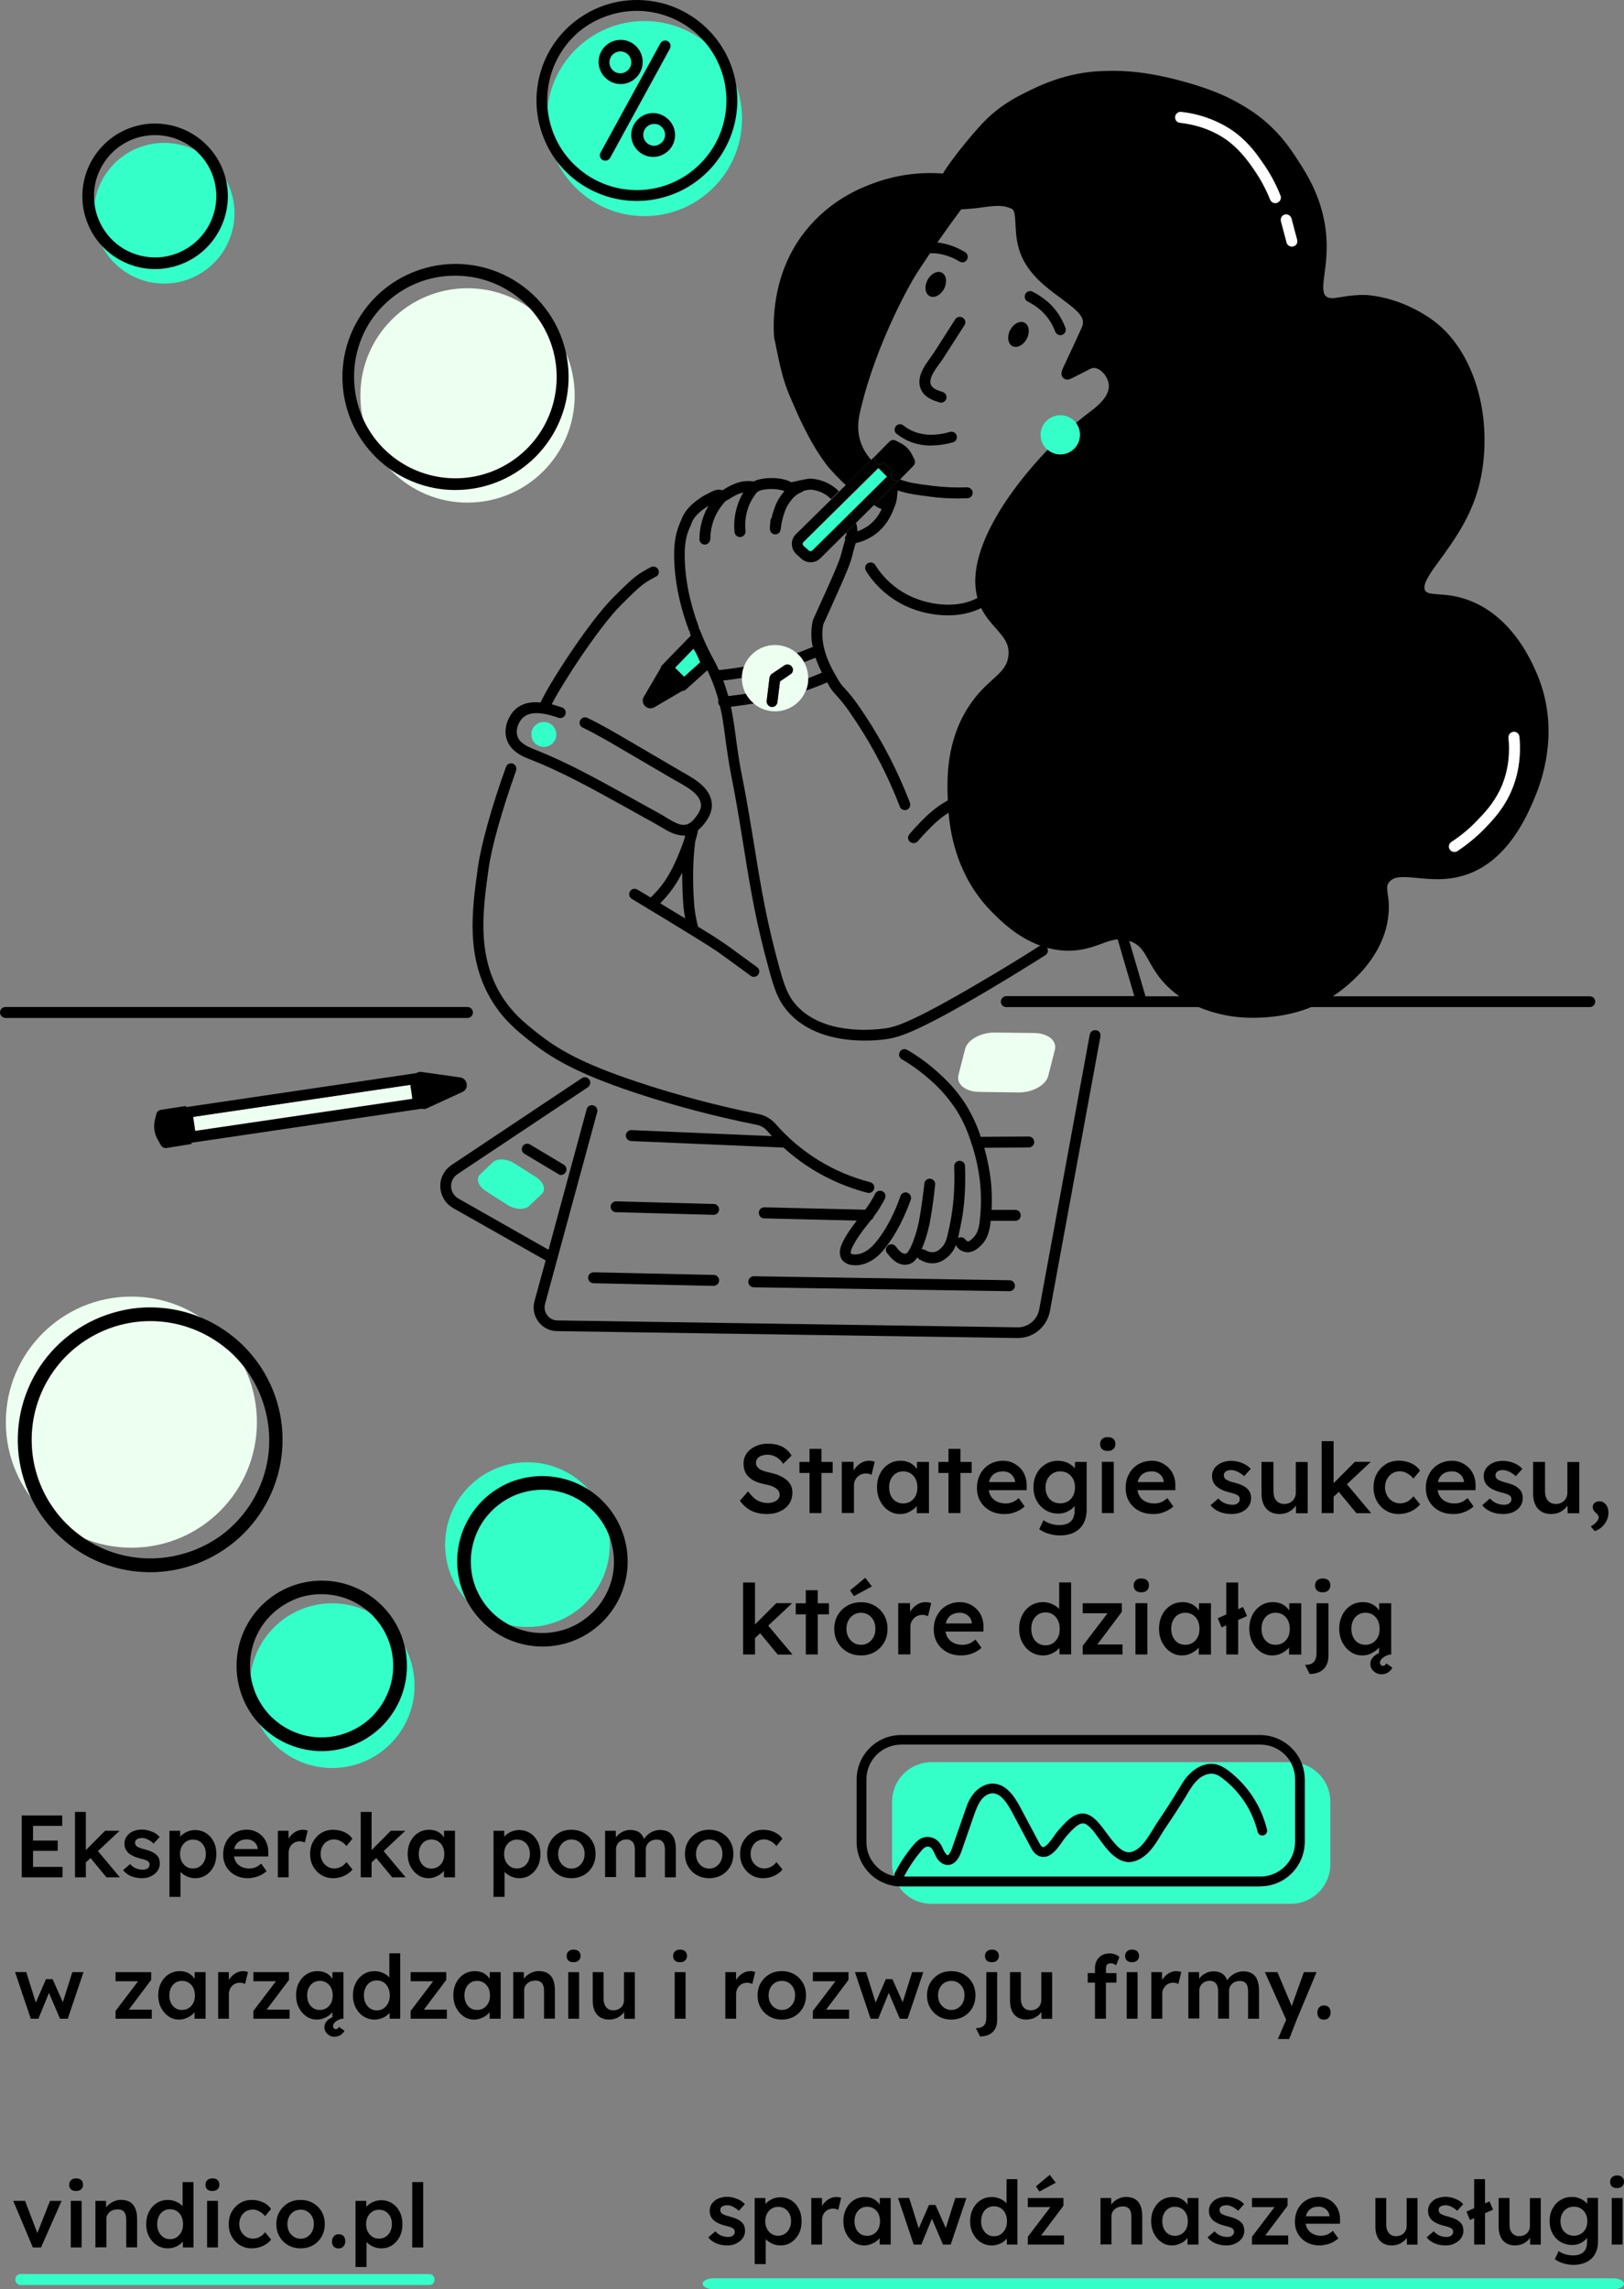 <svg xmlns="http://www.w3.org/2000/svg" xmlns:xlink="http://www.w3.org/1999/xlink" id="Layer_1" x="0px" y="0px" viewBox="0 0 183.82 259.07" style="enable-background:new 0 0 183.82 259.07;" xml:space="preserve"><rect x="0" y="0" width="183.82" height="259.07" fill="#808080" stroke="none"/><circle style="fill:#35FFC9;" cx="72.95" cy="13.42" r="11.04"></circle><path d="M95.66,60.99c0,0.03,0,0.05,0.01,0.07c-0.04,0.15-0.09,0.31-0.14,0.48c-0.05,0.17-0.16,0.57-0.25,0.93  c-0.2,0.75-0.4,1.37-1.79,4.44c-0.64,1.43-0.99,2.17-1.19,2.63c-0.21,0.46-0.3,0.63-0.34,0.88c-0.17,0.92-0.17,1.87,0.03,2.79  l-1.39,0.56l-0.42,0.15c0.33,0.29,0.62,0.63,0.83,1.01h0.03l1.27-0.5c0.2,0.58,0.44,1.14,0.72,1.69c-0.5,0.22-1.01,0.42-1.53,0.62  v0.05c0,0.46-0.09,0.91-0.25,1.35l0.66-0.23c0.57-0.21,1.15-0.44,1.72-0.69c0.04,0.09,0.09,0.17,0.13,0.25  c0.26,0.46,0.58,0.9,0.95,1.27c0.48,0.53,0.92,1.08,1.33,1.66c0.3,0.43,0.6,0.88,0.89,1.31c1.98,3,3.63,6.21,4.92,9.57  c0.04,0.12,0.12,0.22,0.22,0.29c0.1,0.07,0.23,0.11,0.34,0.11c0.07,0,0.15-0.01,0.22-0.04c0.08-0.03,0.15-0.07,0.21-0.13  c0.06-0.05,0.11-0.13,0.14-0.2c0.03-0.07,0.05-0.15,0.05-0.24s-0.01-0.16-0.04-0.24c-1.32-3.44-3-6.73-5.03-9.81  c-0.3-0.44-0.6-0.9-0.92-1.35c-0.44-0.62-0.91-1.21-1.42-1.76c-0.32-0.32-0.58-0.68-0.8-1.07c-0.74-1.27-2.12-3.63-1.64-6.15  c0.03-0.09,0.03-0.1,0.26-0.59c0.23-0.5,0.56-1.21,1.19-2.64c1.35-3,1.63-3.75,1.86-4.65c0.07-0.33,0.16-0.63,0.23-0.89  s0.09-0.31,0.14-0.46c0.76-0.16,1.48-0.48,2.11-0.93c1.41-0.99,1.94-2.33,2.15-2.84l0.09-0.23c0.21-0.45,0.32-0.93,0.34-1.43  c0.03-0.18,0.05-0.35,0.05-0.53c1.12,0.38,2.27,0.53,3.79,0.72c1.01,0.13,2.03,0.19,3.05,0.19l1.07-0.03  c0.08-0.01,0.16-0.02,0.23-0.05c0.07-0.03,0.14-0.08,0.19-0.14c0.05-0.06,0.1-0.13,0.13-0.21c0.03-0.07,0.04-0.16,0.04-0.24  c-0.01-0.08-0.02-0.16-0.06-0.23c-0.03-0.07-0.08-0.14-0.14-0.19s-0.13-0.1-0.21-0.13s-0.16-0.04-0.24-0.04  c-1.31,0.05-2.61-0.01-3.91-0.17c-1.55-0.2-2.64-0.33-3.67-0.72l0.03-0.03l1.49-1.52c0.09-0.09,0.15-0.21,0.17-0.33  c0.02-0.13,0.01-0.26-0.05-0.37l-0.27-0.54c-0.27-0.56-0.72-1.02-1.28-1.31l-0.57-0.3c-0.12-0.06-0.25-0.08-0.38-0.06  c-0.13,0.02-0.25,0.09-0.34,0.18l-1.49,1.51l-0.09,0.1c-0.07,0.12-0.11,0.27-0.09,0.4c0.01,0.14,0.08,0.27,0.18,0.37  c0.11,0.11,0.27,0.18,0.43,0.18s0.32-0.07,0.43-0.18l0.97,0.99c-0.11,0.12-0.18,0.27-0.18,0.44c0,0.17,0.07,0.32,0.18,0.44  c0.12,0.11,0.28,0.17,0.44,0.17c0.12,0,0.23-0.03,0.33-0.1l-0.07,0.1l-2.78,2.75c0.26,0.2,0.55,0.35,0.86,0.46  c-0.33,0.76-0.86,1.41-1.53,1.9c-0.37,0.26-0.78,0.47-1.21,0.62c-0.01-0.32-0.06-0.65-0.15-0.96l-1.09,1.09  c-0.01,0.1-0.01,0.2-0.03,0.3c-0.05,0.07-0.1,0.14-0.12,0.22C95.65,60.82,95.64,60.9,95.66,60.99z"></path><path d="M98.44,133.77c-4.13-1.07-7.84-3.36-10.65-6.58c-0.5-0.57-1.17-0.96-1.91-1.11c-4.65-0.93-9.23-2.15-13.73-3.64  c-6.32-2.11-9-3.67-11.51-5.68c-1.25-1-2.65-2.12-3.86-4.06c-2.85-4.57-2.12-9.77-1.48-14.36c0.34-2.49,1.52-6.66,3.12-11.14  c0.05-0.15,0.04-0.32-0.03-0.47c-0.07-0.15-0.2-0.26-0.35-0.32c-0.07-0.03-0.15-0.04-0.23-0.03s-0.16,0.03-0.23,0.06  c-0.07,0.03-0.14,0.08-0.19,0.15c-0.05,0.06-0.09,0.13-0.12,0.21c-1.64,4.55-2.82,8.82-3.18,11.38c-0.66,4.8-1.43,10.22,1.65,15.18  c1.32,2.12,2.82,3.31,4.14,4.37c2.55,2.04,5.43,3.73,11.88,5.89c4.55,1.51,9.18,2.73,13.88,3.67c0.48,0.09,0.91,0.34,1.23,0.72  l0.5,0.56l-15.89-0.68c-0.17-0.01-0.32,0.05-0.44,0.17c-0.12,0.11-0.19,0.27-0.2,0.43c-0.01,0.17,0.05,0.32,0.17,0.44  c0.11,0.12,0.27,0.19,0.43,0.2l17.25,0.74c0.62,0.56,1.28,1.09,1.96,1.59c2.26,1.62,4.8,2.81,7.49,3.51l0.15,0.03  c0.16,0.01,0.31-0.04,0.44-0.14c0.12-0.1,0.2-0.24,0.23-0.4c0.02-0.16-0.02-0.32-0.11-0.44C98.74,133.89,98.6,133.8,98.44,133.77z"></path><path style="fill:#35FFC9;" d="M120.02,46.99c-0.46,0-0.9,0.14-1.28,0.4c-0.38,0.27-0.66,0.63-0.82,1.06  c-0.16,0.43-0.18,0.9-0.06,1.34c0.12,0.44,0.36,0.84,0.72,1.13c0.4,0.34,0.91,0.54,1.45,0.53c0.59,0,1.16-0.24,1.58-0.66  c0.42-0.42,0.66-0.99,0.66-1.58c0-0.59-0.24-1.16-0.66-1.58C121.17,47.22,120.61,46.99,120.02,46.99z"></path><path style="fill:#35FFC9;" d="M61.78,84.51c0.78-0.13,1.3-0.86,1.17-1.62c-0.13-0.78-0.86-1.3-1.62-1.17  c-0.78,0.13-1.3,0.86-1.17,1.62C60.28,84.1,61.01,84.63,61.78,84.51z"></path><path style="fill:#EDFFF1;" d="M91.23,78.11c0.17-0.43,0.25-0.88,0.25-1.35v-0.05c-0.01-0.63-0.17-1.25-0.48-1.8  c-0.21-0.38-0.49-0.73-0.83-1.01c-0.46-0.4-1.01-0.67-1.61-0.81c-0.6-0.13-1.21-0.13-1.8,0.03c-0.59,0.16-1.13,0.45-1.58,0.87  c-0.45,0.41-0.79,0.93-0.99,1.5c-0.15,0.4-0.23,0.84-0.22,1.27c0.01,0.62,0.16,1.24,0.46,1.79c0.23,0.42,0.54,0.79,0.91,1.09  c0.46,0.38,1,0.64,1.58,0.77c0.58,0.13,1.19,0.12,1.76-0.03c0.58-0.15,1.11-0.44,1.55-0.83C90.67,79.16,91.01,78.67,91.23,78.11z   M87.31,79.99c-0.16-0.02-0.31-0.11-0.4-0.24c-0.1-0.13-0.15-0.29-0.13-0.46l0.32-2.61l0.03-0.06c0-0.02,0-0.04,0.01-0.06  c0.03-0.05,0.03-0.05,0.05-0.1l0.04-0.05l0.03-0.05l0.04-0.04l0.05-0.05h0.01l1.48-1c0.13-0.07,0.29-0.09,0.44-0.05  c0.15,0.04,0.27,0.13,0.36,0.25s0.12,0.28,0.11,0.42c-0.02,0.15-0.09,0.29-0.21,0.38l-1.25,0.85l-0.29,2.33  c-0.02,0.15-0.09,0.29-0.21,0.39C87.7,79.95,87.55,80,87.4,80L87.31,79.99z"></path><path d="M98.25,138.5c0.13-0.14,0.23-0.29,0.34-0.43c0.07-0.04,0.14-0.09,0.19-0.16c0.05-0.07,0.09-0.14,0.11-0.22  c0.49-0.64,0.91-1.33,1.28-2.05c0.03-0.07,0.06-0.15,0.06-0.23c0.01-0.08-0.01-0.16-0.03-0.24c-0.03-0.08-0.07-0.15-0.12-0.21  s-0.12-0.11-0.19-0.15c-0.15-0.07-0.32-0.08-0.47-0.03c-0.15,0.05-0.28,0.17-0.36,0.3c-0.32,0.64-0.7,1.25-1.13,1.82l-11.4-0.27  c-0.08,0-0.16,0.01-0.24,0.04c-0.07,0.03-0.15,0.07-0.21,0.13c-0.06,0.05-0.11,0.12-0.14,0.2c-0.03,0.07-0.05,0.15-0.05,0.24  c0,0.08,0.01,0.16,0.04,0.24c0.03,0.07,0.07,0.15,0.13,0.21c0.05,0.06,0.13,0.11,0.2,0.14c0.07,0.03,0.15,0.05,0.24,0.05l10.48,0.25  c-0.59,0.78-1.19,1.58-1.63,2.51c-0.54,1.12-0.2,1.75,0.05,2.04c0.27,0.27,0.62,0.43,0.99,0.48l0.43,0.03  c1.09,0,2.22-0.59,3.11-1.64c1.59-1.88,2.59-4.18,3.16-5.79c0.03-0.08,0.04-0.16,0.03-0.24c-0.01-0.08-0.03-0.16-0.06-0.23  c-0.03-0.07-0.09-0.14-0.15-0.19c-0.06-0.05-0.13-0.09-0.21-0.13c-0.08-0.03-0.16-0.04-0.24-0.03c-0.08,0.01-0.16,0.03-0.23,0.06  c-0.07,0.03-0.14,0.09-0.19,0.15c-0.05,0.06-0.09,0.13-0.12,0.21c-0.52,1.51-1.45,3.67-2.94,5.4c-0.72,0.85-1.63,1.29-2.41,1.19  c-0.09-0.01-0.18-0.04-0.26-0.09c-0.04-0.05-0.05-0.27,0.15-0.68C96.93,140.2,97.56,139.37,98.25,138.5z"></path><path d="M106.16,121.35c-1.08-0.98-2.26-1.84-3.53-2.57c-0.14-0.06-0.3-0.07-0.44-0.03c-0.15,0.05-0.27,0.15-0.34,0.28  s-0.1,0.29-0.07,0.44c0.03,0.15,0.12,0.28,0.24,0.37c1.19,0.69,2.3,1.5,3.32,2.42c1.15,1,2.14,2.16,2.96,3.44  c0.88,1.41,1.29,2.6,1.63,3.58c0,0.12,0.04,0.24,0.11,0.33c0.42,1.34,0.72,2.71,0.88,4.1c0.15,1.4,0.15,2.82,0,4.22  c-0.07,0.78-0.2,1.58-0.74,2.12c-0.54,0.54-0.6,0.44-0.7,0.4c-0.09-0.04-0.16-0.1-0.21-0.17c-0.09-0.13-0.23-0.22-0.38-0.25  c-0.15-0.03-0.31-0.01-0.45,0.08c0.04-0.2,0.09-0.4,0.13-0.62c0.3-1.41,0.57-2.73,0.66-4.92c0.03-0.86,0.03-1.74,0-2.62  c-0.01-0.08-0.02-0.16-0.05-0.23c-0.03-0.07-0.08-0.14-0.14-0.19c-0.06-0.05-0.13-0.1-0.21-0.13c-0.08-0.03-0.16-0.04-0.24-0.04  c-0.08,0.01-0.16,0.02-0.23,0.06c-0.07,0.03-0.14,0.08-0.19,0.14c-0.05,0.06-0.1,0.13-0.13,0.21c-0.03,0.07-0.04,0.16-0.04,0.24  c0.04,0.84,0.04,1.69,0,2.52c-0.06,1.58-0.27,3.16-0.63,4.71c-0.21,0.99-0.33,1.41-0.68,1.82c-0.14,0.17-0.3,0.31-0.48,0.43  c-0.18,0.13-0.39,0.21-0.61,0.22c-0.22,0.01-0.44-0.03-0.64-0.13l-0.29-0.15c-0.11-0.05-0.23-0.07-0.36-0.06  c0.08-0.16,0.15-0.32,0.21-0.49c0.39-1.02,0.67-2.09,0.84-3.17c0.2-1.17,0.36-2.38,0.48-3.58c0.01-0.09,0.01-0.17,0-0.26  s-0.05-0.17-0.11-0.23c-0.05-0.07-0.12-0.13-0.19-0.17c-0.07-0.04-0.16-0.07-0.25-0.08c-0.09-0.01-0.17,0-0.25,0.03  c-0.08,0.03-0.16,0.07-0.22,0.13c-0.07,0.06-0.11,0.13-0.15,0.21c-0.03,0.08-0.05,0.17-0.05,0.25c-0.13,1.17-0.29,2.34-0.48,3.49  c-0.15,1-0.4,1.99-0.76,2.94c-0.49,1.27-0.78,1.41-0.78,1.41c-0.31,0.13-0.69-0.11-1.15-0.72c-0.03-0.05-0.07-0.09-0.11-0.13  c-0.06-0.06-0.13-0.11-0.2-0.14c-0.07-0.03-0.15-0.05-0.24-0.05c-0.08,0-0.17,0.01-0.24,0.05c-0.07,0.03-0.15,0.07-0.2,0.13  c-0.11,0.11-0.18,0.27-0.19,0.42c-0.01,0.16,0.05,0.31,0.16,0.43l0.04,0.04c0.72,0.96,1.39,1.25,1.95,1.25  c0.21,0,0.43-0.04,0.63-0.13c0.23-0.09,0.49-0.26,0.79-0.72c0.06,0.12,0.15,0.21,0.27,0.27l0.29,0.14c0.4,0.21,0.84,0.3,1.29,0.27  c0.44-0.03,0.87-0.19,1.23-0.45c0.58-0.38,1.03-0.95,1.27-1.6l0.06,0.1c0.21,0.33,0.54,0.57,0.93,0.66  c0.11,0.03,0.23,0.05,0.34,0.05c0.74,0,1.31-0.57,1.52-0.78c0.82-0.8,1-1.85,1.1-2.78h2.78c0.17,0,0.32-0.07,0.44-0.18  c0.11-0.11,0.18-0.27,0.18-0.44s-0.07-0.32-0.18-0.44c-0.12-0.12-0.27-0.18-0.44-0.18h-2.68c0.06-1.11,0.03-2.23-0.09-3.34  c-0.15-1.25-0.4-2.48-0.74-3.69l5.03-0.03c0.17,0,0.32-0.07,0.44-0.18c0.11-0.11,0.18-0.27,0.18-0.44s-0.07-0.32-0.18-0.44  c-0.12-0.12-0.27-0.18-0.44-0.18l-5.43,0.03c-0.41-1.26-0.97-2.47-1.66-3.6C108.17,123.18,106.92,122.04,106.16,121.35z"></path><path d="M88,79.44l0.29-2.33l1.25-0.85c0.11-0.1,0.19-0.24,0.21-0.38c0.02-0.15-0.02-0.3-0.11-0.42c-0.09-0.13-0.21-0.21-0.36-0.25  c-0.15-0.04-0.3-0.02-0.44,0.05l-1.48,1h-0.01l-0.05,0.05l-0.04,0.04l-0.03,0.05l-0.04,0.05c-0.03,0.05-0.03,0.05-0.05,0.1  c-0.01,0.02-0.01,0.04-0.01,0.06l-0.03,0.06l-0.32,2.64c-0.02,0.16,0.03,0.32,0.13,0.46c0.1,0.13,0.25,0.21,0.4,0.24h0.07  c0.15,0,0.3-0.05,0.41-0.15C87.92,79.73,87.99,79.6,88,79.44z"></path><path d="M67.62,21.83c1.41,0.61,2.93,0.91,4.47,0.91c2.82,0,5.54-1.05,7.62-2.94s3.41-4.49,3.69-7.29c0.29-2.8-0.48-5.62-2.15-7.88  s-4.12-3.84-6.88-4.4c-2.76-0.56-5.64-0.09-8.06,1.35c-2.43,1.43-4.24,3.71-5.07,6.4c-0.84,2.69-0.65,5.6,0.53,8.16  C62.93,18.7,65.02,20.72,67.62,21.83z M72.08,1.23c2,0,3.96,0.6,5.64,1.71s2.97,2.7,3.73,4.55c0.77,1.85,0.97,3.89,0.58,5.86  c-0.39,1.97-1.36,3.77-2.78,5.19c-1.42,1.42-3.22,2.39-5.19,2.78c-1.97,0.39-4,0.19-5.86-0.58c-1.86-0.77-3.43-2.07-4.55-3.73  c-1.11-1.67-1.71-3.63-1.71-5.64c0-1.33,0.26-2.65,0.76-3.89c0.51-1.23,1.25-2.35,2.19-3.3S66.95,2.5,68.19,2  C69.43,1.49,70.75,1.23,72.08,1.23z"></path><path d="M75.59,4.66c-0.15-0.07-0.31-0.09-0.47-0.05c-0.16,0.05-0.29,0.15-0.37,0.29l-6.78,12.38c-0.04,0.07-0.07,0.15-0.07,0.23  c-0.01,0.08,0,0.17,0.02,0.24c0.02,0.08,0.06,0.15,0.11,0.21c0.05,0.07,0.11,0.11,0.19,0.15c0.09,0.05,0.19,0.07,0.3,0.07  c0.11,0,0.22-0.03,0.32-0.09c0.1-0.06,0.17-0.14,0.23-0.24L75.83,5.5c0.07-0.15,0.09-0.31,0.05-0.47  C75.83,4.87,75.72,4.74,75.59,4.66z"></path><path d="M70.23,9.51c0.52,0.01,1.02-0.15,1.45-0.45c0.42-0.3,0.75-0.72,0.92-1.21s0.19-1.01,0.05-1.52  c-0.14-0.5-0.43-0.94-0.84-1.27c-0.4-0.32-0.9-0.52-1.41-0.54c-0.52-0.03-1.03,0.1-1.47,0.37c-0.44,0.27-0.78,0.68-0.98,1.15  c-0.2,0.48-0.25,1.01-0.13,1.51c0.12,0.55,0.42,1.04,0.86,1.39C69.12,9.31,69.67,9.51,70.23,9.51z M70.23,5.82  c0.25,0,0.48,0.07,0.68,0.21c0.21,0.13,0.36,0.33,0.45,0.55c0.09,0.23,0.12,0.47,0.07,0.72c-0.05,0.25-0.17,0.46-0.34,0.63  c-0.17,0.17-0.39,0.29-0.63,0.34c-0.24,0.05-0.48,0.03-0.72-0.07c-0.23-0.09-0.42-0.25-0.55-0.46c-0.14-0.21-0.21-0.44-0.21-0.68  c0-0.32,0.13-0.64,0.36-0.88C69.59,5.95,69.9,5.82,70.23,5.82z"></path><path d="M73.92,12.8c-0.49,0-0.97,0.15-1.37,0.42c-0.4,0.27-0.72,0.66-0.91,1.11c-0.19,0.45-0.24,0.95-0.14,1.43  c0.09,0.48,0.33,0.91,0.68,1.27c0.34,0.34,0.78,0.58,1.27,0.68c0.48,0.09,0.97,0.05,1.43-0.14c0.45-0.19,0.84-0.5,1.11-0.91  c0.27-0.4,0.42-0.88,0.42-1.37c0-0.66-0.26-1.28-0.72-1.74C75.2,13.06,74.57,12.8,73.92,12.8z M73.92,16.49  c-0.3-0.03-0.58-0.17-0.79-0.4c-0.21-0.23-0.32-0.52-0.32-0.83c0-0.3,0.11-0.6,0.32-0.83c0.21-0.23,0.49-0.37,0.79-0.4  c0.17-0.02,0.34,0,0.51,0.05c0.17,0.05,0.31,0.14,0.44,0.26c0.13,0.11,0.23,0.26,0.3,0.41c0.07,0.16,0.11,0.32,0.11,0.5  c0,0.17-0.03,0.34-0.11,0.5c-0.07,0.16-0.17,0.3-0.3,0.41c-0.13,0.11-0.28,0.21-0.44,0.26C74.27,16.49,74.09,16.51,73.92,16.49z"></path><path d="M106.32,45.53c0.06,0.03,0.12,0.04,0.19,0.04c0.15,0,0.3-0.05,0.41-0.15c0.11-0.09,0.19-0.23,0.21-0.38s-0.01-0.3-0.09-0.42  c-0.08-0.13-0.21-0.22-0.34-0.26c-0.57-0.17-1.09-0.37-1.29-0.74c-0.37-0.68,0.34-1.66,0.91-2.45c0.16-0.21,0.31-0.42,0.43-0.6  l2.42-3.77c0.09-0.14,0.12-0.3,0.08-0.46c-0.03-0.16-0.13-0.3-0.27-0.38c-0.14-0.09-0.3-0.12-0.47-0.09  c-0.16,0.03-0.3,0.13-0.39,0.27l-2.41,3.77l-0.39,0.56c-0.74,1.01-1.74,2.41-0.99,3.77C104.78,45.05,105.75,45.36,106.32,45.53z"></path><path d="M101.55,49.14c0.48,0.38,1.03,0.68,1.6,0.9c0.7,0.25,1.44,0.38,2.18,0.38l0.64-0.03c0.65-0.04,1.29-0.16,1.91-0.34  c0.16-0.05,0.29-0.16,0.36-0.3c0.07-0.15,0.09-0.32,0.04-0.47c-0.05-0.16-0.16-0.29-0.3-0.36c-0.15-0.07-0.32-0.09-0.47-0.04  c-0.52,0.16-1.07,0.26-1.62,0.3c-0.78,0.07-1.58-0.03-2.32-0.29c-0.46-0.17-0.9-0.41-1.28-0.72c-0.07-0.05-0.14-0.1-0.22-0.13  c-0.08-0.03-0.17-0.03-0.25-0.03s-0.17,0.03-0.24,0.07c-0.07,0.04-0.14,0.1-0.19,0.17c-0.05,0.07-0.09,0.15-0.11,0.23  c-0.02,0.08-0.03,0.17-0.01,0.25c0.01,0.08,0.05,0.16,0.09,0.23C101.42,49.02,101.48,49.09,101.55,49.14z"></path><path d="M116.3,34.11c0.54,0.27,1.04,0.6,1.49,0.99c0.74,0.66,1.31,1.5,1.65,2.43c0.05,0.12,0.13,0.22,0.23,0.29  c0.11,0.07,0.23,0.11,0.35,0.11c0.07,0,0.14-0.01,0.21-0.04c0.08-0.03,0.15-0.07,0.21-0.13c0.06-0.05,0.11-0.13,0.14-0.2  c0.03-0.07,0.05-0.15,0.05-0.24s-0.01-0.17-0.04-0.24c-0.42-1.12-1.09-2.12-1.98-2.91c-0.53-0.45-1.11-0.84-1.73-1.16  c-0.15-0.07-0.31-0.09-0.46-0.04c-0.15,0.05-0.29,0.16-0.36,0.3c-0.08,0.15-0.09,0.31-0.05,0.47  C116.04,33.89,116.15,34.03,116.3,34.11z"></path><path d="M105.23,33.51c0.52,0.27,1.25-0.1,1.63-0.83c0.38-0.73,0.27-1.55-0.25-1.82c-0.52-0.27-1.25,0.1-1.63,0.84  C104.6,32.44,104.71,33.24,105.23,33.51z"></path><path d="M116.22,38.34c0.38-0.73,0.27-1.54-0.25-1.82c-0.52-0.27-1.25,0.1-1.63,0.83c-0.38,0.73-0.27,1.54,0.25,1.82  C115.11,39.44,115.84,39.07,116.22,38.34z"></path><path style="fill:#35FFC9;" d="M90.95,61.34c-0.03,0.03-0.05,0.06-0.07,0.1c-0.02,0.04-0.03,0.08-0.03,0.12  c0.01,0.09,0.05,0.17,0.11,0.23l0.58,0.52c0.06,0.05,0.13,0.08,0.21,0.08s0.15-0.03,0.21-0.09l8.44-8.35l-0.97-0.99L90.95,61.34z"></path><path d="M90.08,60.46c-0.15,0.15-0.27,0.32-0.34,0.52c-0.08,0.19-0.12,0.4-0.11,0.61c0.01,0.42,0.19,0.82,0.49,1.11l0.62,0.56  c0.29,0.24,0.64,0.37,1.01,0.37c0.2,0,0.4-0.04,0.59-0.11c0.19-0.08,0.36-0.19,0.5-0.33l2.98-2.95l1.09-1.09l2.02-2l2.78-2.75  l0.07-0.1c-0.1,0.06-0.21,0.09-0.33,0.1c-0.17,0-0.32-0.06-0.44-0.17c-0.11-0.12-0.18-0.27-0.18-0.44c0-0.17,0.06-0.32,0.18-0.44  l-0.97-0.99c-0.11,0.11-0.27,0.18-0.43,0.18s-0.32-0.07-0.43-0.18c-0.1-0.1-0.17-0.23-0.18-0.37c-0.01-0.14,0.01-0.29,0.09-0.4  L99,51.66l-0.38,0.38l-2.88,2.85l-0.82,0.8l-0.88,0.88L90.08,60.46z M100.4,53.94l-8.44,8.35c-0.05,0.05-0.13,0.09-0.21,0.09  c-0.08,0-0.15-0.03-0.21-0.08l-0.58-0.52c-0.07-0.06-0.11-0.15-0.11-0.23c0-0.04,0.01-0.08,0.03-0.12c0.01-0.04,0.04-0.07,0.07-0.1  l8.47-8.37L100.4,53.94z"></path><path style="fill:#35FFC9;" d="M77.44,76.59l1.82-1.64c-0.05-0.12-0.1-0.24-0.16-0.36c-0.16-0.39-0.35-0.78-0.58-1.13  c0-0.01-0.01-0.03-0.03-0.05l-2.09,2.16L77.44,76.59z"></path><path d="M57.57,81.33c-0.6,1.27-0.42,2.57,0.49,3.48c0.11,0.1,0.22,0.2,0.33,0.29c0.57,0.43,1.21,0.69,1.84,0.93l0.13,0.05  c3.45,1.38,6.78,3.24,9.99,5.01l3.9,2.17l0.56,0.32c0.7,0.43,1.59,0.97,2.54,0.97h0.19l-0.04,0.29c-0.13,0.42-0.31,0.9-0.52,1.43  c-1.17,2.98-2.21,4.21-3.33,5.3l-1.52-0.91c-0.14-0.08-0.3-0.1-0.46-0.06c-0.16,0.04-0.29,0.15-0.37,0.28  c-0.08,0.14-0.11,0.3-0.07,0.46s0.14,0.29,0.28,0.38l3.77,2.28c3.11,1.9,4.67,2.85,5.83,3.63c0,0,0.69,0.47,3.85,2.79  c0.11,0.08,0.24,0.13,0.37,0.13c0.13,0,0.25-0.05,0.36-0.12c0.11-0.07,0.18-0.19,0.22-0.3c0.04-0.12,0.04-0.25,0-0.38  c-0.04-0.13-0.11-0.23-0.22-0.3c-3.2-2.35-3.86-2.81-3.9-2.82c-0.7-0.48-1.54-1.01-2.78-1.76c-0.21-0.79-0.35-1.6-0.43-2.42  c-0.26-3.41-0.07-5.89,0.13-7.31c0.13-0.38,0.23-0.78,0.3-1.19c0.27-0.23,0.52-0.48,0.73-0.76c0.31-0.4,0.74-1.03,0.82-1.79  c0.2-2.08-1.91-3.24-3.31-4.02l-0.49-0.29l-5.81-3.4c-1.43-0.84-2.91-1.7-4.46-2.45c-0.07-0.03-0.15-0.05-0.23-0.06  s-0.17,0.01-0.24,0.03c-0.08,0.03-0.15,0.07-0.21,0.13c-0.06,0.05-0.11,0.12-0.15,0.19c-0.07,0.15-0.07,0.32-0.02,0.47  c0.05,0.15,0.17,0.28,0.32,0.34c1.51,0.73,2.96,1.58,4.37,2.41l5.81,3.4l0.53,0.3c1.23,0.69,2.78,1.55,2.67,2.82  c-0.04,0.33-0.21,0.7-0.56,1.16c-0.34,0.46-0.59,0.66-0.86,0.79c-0.69,0.34-1.42-0.04-2.44-0.66l-0.59-0.36l-3.9-2.16  c-3.26-1.8-6.61-3.67-10.14-5.09l-0.13-0.05c-0.57-0.22-1.11-0.43-1.54-0.78l-0.21-0.17c-0.73-0.73-0.47-1.6-0.26-2.06  c0.64-1.33,1.98-1.53,4.52-0.66c0.15,0.05,0.32,0.04,0.47-0.04c0.15-0.07,0.26-0.21,0.3-0.36c0.05-0.15,0.04-0.32-0.03-0.46  c-0.07-0.15-0.2-0.26-0.35-0.31c-0.3-0.1-0.7-0.23-1.17-0.36c1.2-2.38,5.39-8.79,7.84-11.23c2.44-2.43,2.47-2.39,3.93-3.21h0.03  c0.07-0.04,0.13-0.09,0.19-0.15c0.05-0.06,0.09-0.13,0.11-0.21c0.02-0.08,0.03-0.16,0.02-0.24c-0.01-0.08-0.03-0.16-0.07-0.23  c-0.08-0.14-0.21-0.25-0.37-0.29c-0.16-0.05-0.32-0.03-0.47,0.05h-0.03c-1.6,0.89-1.82,1.03-4.22,3.43  c-2.67,2.65-7.17,9.59-8.23,11.88C59.82,79.36,58.37,79.67,57.57,81.33z M75.92,102.95l-1.19-0.73c1.01-1.01,1.86-2.18,2.49-3.47  c-0.01,1.19,0.04,2.47,0.13,3.76c0.04,0.4,0.11,0.91,0.2,1.42L75.92,102.95z"></path><path d="M179.95,112.75h-29.1c0.39-0.25,0.76-0.52,1.12-0.8c3.77-2.97,4.89-6.05,5.15-8.1c0.12-0.88,0.11-1.76-0.04-2.63  c-0.1-0.74-0.13-1.01,0.14-1.37c0.53-0.7,1.52-0.66,3.22-0.49c1.7,0.16,3.45,0.31,5.48-0.36c4.85-1.6,7.04-6.91,7.86-8.9  c1.11-2.68,2.61-8.03,0.23-13.74c-2.29-5.49-5.54-7.64-7.86-8.47c-1.37-0.5-2.51-0.57-3.33-0.63c-0.83-0.06-1.29-0.11-1.49-0.4  c-0.42-0.67,0.52-1.95,1.7-3.57c1.39-1.91,3.14-4.3,4.14-7.48s1.16-7.23,0.33-10.78c-0.88-3.79-2.75-6.9-5.26-8.75  c-3.77-2.75-7.47-2.88-7.62-2.9c-0.92-0.02-1.84,0.06-2.75,0.23c-0.97,0.16-1.43,0.22-1.79-0.09c-0.36-0.31-0.37-1.06-0.17-2.44  c0.16-1.19,0.39-2.84,0.17-4.86c-0.43-3.83-2.16-6.52-3.1-7.97c-0.93-1.45-2.53-3.95-5.75-5.97c-1.62-1.01-3.74-2.18-8.36-3.34  c-4.11-1.01-6.4-0.95-8.08-0.9c-4.11,0.13-7.21,1.69-8.55,2.35s-3.16,1.59-5.02,3.55c-1.33,1.41-3.65,4.26-4.49,5.7  c-2.72-0.21-5.44,0.18-8,1.15c-1.17,0.43-4.71,1.78-7.55,5.33c-3.6,4.52-3.7,9.73-3.57,11.88c0,0.06,0,0.13,0.01,0.19  c0.1,0.43,0.19,0.86,0.27,1.29c0.17,0.8,0.33,1.62,0.54,2.42c0.18,0.76,0.41,1.49,0.68,2.22c0.16,0.42,0.34,0.84,0.52,1.25  c0.09,0.19,0.17,0.38,0.25,0.57c0.49,1.16,1,2.22,1.53,3.22c0.58,1.14,1.26,2.23,2.02,3.27c0.48,0.67,1.65,1.88,2.31,2.47l2.88-2.85  c-0.56-0.6-0.98-1.33-1.23-2.11c-0.47-1.49-0.16-2.81,0.01-3.53c1.86-7.94,5.98-14.84,6.02-14.91c0.44-0.73,1.09-1.72,1.85-2.84  h0.54c0.99,0.09,1.94,0.41,2.79,0.93c0.07,0.05,0.15,0.07,0.23,0.09c0.08,0.01,0.16,0.01,0.24-0.01c0.08-0.02,0.15-0.05,0.22-0.1  c0.07-0.05,0.12-0.11,0.16-0.18c0.08-0.14,0.11-0.31,0.07-0.47c-0.04-0.16-0.14-0.3-0.28-0.38c-0.95-0.59-2.02-0.97-3.14-1.1  c0.84-1.19,1.76-2.49,2.69-3.74l0.67-0.05c0.34-0.03,0.76-0.05,1.32-0.13c2.18-0.3,2.75-0.32,3.74,0.11  c0.32,0.13,0.37,0.75,0.42,1.72c0.05,0.97,0.1,2.08,0.54,3.27c0.88,2.39,2.94,3.91,4.6,5.13c2.05,1.51,2.84,2.23,2.37,3.3  c-0.62,1.39-1.15,2.52-1.54,3.33c-0.25,0.53-0.44,0.95-0.57,1.23c-0.13,0.29-0.38,0.86,0.04,1.19c0.42,0.33,0.72,0.11,1.41-0.23  c0.44-0.21,1.02-0.52,1.62-0.83c0.3-0.15,0.63-0.13,0.99,0.07c0.6,0.36,1.09,1.13,1.11,1.82c0.06,1.35-1.55,2.54-2.25,3.06  l-0.07,0.06c-0.44,0.32-0.9,0.7-1.39,1.11c0.25,0.33,0.4,0.72,0.44,1.13c0.04,0.41-0.04,0.83-0.22,1.2  c-0.19,0.37-0.46,0.68-0.82,0.9c-0.35,0.22-0.76,0.34-1.17,0.34c-0.53,0.01-1.04-0.19-1.45-0.53c-4.52,4.71-9.08,11.4-8.04,16.37  c0.03,0.13,0.06,0.27,0.1,0.4c-2.25,1.22-5.33,0.83-7.48-0.15c-1.68-0.76-3.1-2-4.08-3.57c-0.04-0.07-0.1-0.13-0.17-0.18  c-0.07-0.05-0.14-0.08-0.22-0.1c-0.08-0.02-0.16-0.02-0.25-0.01c-0.08,0.01-0.16,0.05-0.23,0.09c-0.14,0.09-0.23,0.23-0.27,0.38  c-0.03,0.16-0.01,0.32,0.07,0.46c1.11,1.77,2.71,3.17,4.61,4.04c1.47,0.66,3.06,1,4.67,1.01c1.31,0,2.61-0.25,3.76-0.83  c0.46,0.91,1.07,1.63,1.65,2.27c0.91,1.03,1.63,1.85,1.43,3.22c-0.16,1.13-0.79,1.7-1.75,2.58c-0.76,0.69-1.72,1.55-2.65,2.95  c-2.71,4.06-2.53,8.51-2.45,10.65c0,0.03,0.01,0.06,0.01,0.09c-0.56,0.32-1.09,0.67-1.59,1.06c-0.59,0.48-1.15,1.01-1.66,1.56  c-0.38,0.39-0.76,0.8-1.1,1.21c-0.08,0.09-0.13,0.2-0.15,0.32c-0.02,0.12,0,0.24,0.05,0.34c0.05,0.11,0.13,0.2,0.23,0.26  c0.1,0.06,0.22,0.09,0.34,0.09c0.09,0,0.18-0.02,0.26-0.05c0.08-0.03,0.15-0.09,0.21-0.15c0.33-0.39,0.68-0.78,1.05-1.15  c0.48-0.52,0.99-1,1.54-1.45c0.29-0.23,0.59-0.44,0.9-0.64c0.22,2.65,1.07,7.3,4.8,11.13c0.95,0.96,2.87,2.94,5.58,3.91l-0.11,0.06  c-2.16,1.37-4.39,2.74-6.62,4.04c-8.33,4.92-9.93,5.15-10.89,5.28c-1.58,0.21-6.96,0.68-9.96-2.59c-1-1.1-1.39-2.25-2-4.46  c-1.37-5.01-1.98-8.57-2.76-13.42c-0.83-5.09-1.16-6.8-1.41-8.04c-0.21-1.06-0.33-1.7-0.63-3.83c-0.04-0.3-0.07-0.57-0.11-0.83  c-0.17-1.25-0.31-2.21-0.53-3.24c0.86-0.1,1.72-0.22,2.59-0.37c-0.37-0.3-0.68-0.68-0.91-1.1c-0.66,0.1-1.32,0.19-1.98,0.26  c-0.04-0.16-0.09-0.33-0.14-0.49c-0.15-0.48-0.29-0.9-0.43-1.27c0.7-0.07,1.41-0.17,2.1-0.29c0-0.43,0.07-0.86,0.22-1.27  c-0.92,0.16-1.86,0.29-2.81,0.38c-0.22-0.48-0.43-0.9-0.67-1.33c-0.06-0.13-0.13-0.25-0.2-0.37c-0.48-0.91-0.9-1.85-1.27-2.81  c-0.03-0.08-0.07-0.15-0.13-0.21c0.01-0.09,0-0.17-0.04-0.25c-1.03-2.81-1.54-5.44-1.56-8.03c-0.01-1.79,0.34-2.61,0.66-3.33  c0.06-0.14,0.11-0.27,0.16-0.4c0.31-0.79,1.28-1.51,1.88-1.86l-0.1,0.16c-0.61,1.11-0.93,2.35-0.93,3.61c0,0.08,0.01,0.16,0.04,0.24  c0.03,0.07,0.07,0.14,0.13,0.2c0.06,0.06,0.13,0.11,0.2,0.13c0.07,0.03,0.15,0.05,0.23,0.05h0.01c0.16,0,0.32-0.07,0.43-0.19  c0.11-0.11,0.18-0.27,0.19-0.43c0-1.05,0.27-2.1,0.78-3.02c0.27-0.46,0.58-0.9,0.95-1.29l0.25-0.13c0.67-0.44,1.19-0.72,1.75-0.83  c-0.15,0.27-0.29,0.52-0.4,0.78c-0.51,1.17-0.72,2.45-0.59,3.71c0.02,0.15,0.09,0.29,0.21,0.39c0.11,0.1,0.26,0.16,0.41,0.16h0.06  c0.16-0.02,0.31-0.1,0.42-0.23c0.11-0.13,0.15-0.29,0.14-0.45c-0.11-1.05,0.05-2.12,0.48-3.08c0.22-0.48,0.5-0.92,0.83-1.33  l0.13-0.07c0.58-0.37,2.26-0.36,2.97-0.04c-0.17,0.2-0.32,0.38-0.44,0.56c-0.3,0.43-0.53,0.9-0.7,1.39  c-0.13,0.35-0.24,0.72-0.32,1.09c-0.08,0.09-0.13,0.21-0.13,0.32c-0.03,0.33-0.05,0.56-0.06,0.7c-0.04,0.66,0.32,0.8,0.54,0.83h0.07  c0.2,0,0.57-0.07,0.63-0.68c0.07-0.63,0.22-1.25,0.43-1.84c0.13-0.39,0.32-0.76,0.56-1.1c0.32-0.44,0.7-0.9,1.36-1.15  c0.09-0.03,0.16-0.09,0.22-0.16c0.34-0.06,0.66-0.13,0.78-0.13c0.7,0.05,1.37,0.29,1.94,0.72c0.14,0.11,0.28,0.23,0.4,0.34  l0.88-0.88c-0.17-0.17-0.35-0.32-0.54-0.46c-0.76-0.57-1.67-0.9-2.61-0.96c-0.07-0.01-0.26-0.03-1.39,0.22l-0.84,0.19  c-1.09-0.63-3.24-0.62-4.26-0.1c-1.38-0.17-2.32,0.23-3.53,1h-0.03c-0.57-0.2-1.12,0.11-1.53,0.33l-0.23,0.13h-0.04  c-0.21,0.11-2.15,1.15-2.75,2.68l-0.15,0.36c-0.32,0.75-0.76,1.79-0.75,3.84c0.03,2.73,0.56,5.49,1.65,8.45  c0.03,0.09,0.07,0.16,0.13,0.22c-0.01,0.09,0,0.17,0.04,0.25l0.07,0.19l-3.24,3.34c-0.09,0.09-0.15,0.21-0.17,0.33l-1.91,3.26  c-0.1,0.17-0.14,0.36-0.11,0.55c0.03,0.19,0.11,0.36,0.25,0.5c0.17,0.16,0.38,0.25,0.6,0.25c0.15,0,0.3-0.04,0.44-0.11l3.17-1.86  h0.01c0.07,0,0.15-0.01,0.22-0.04c0.07-0.03,0.13-0.07,0.19-0.12l2.42-2.18c0.44,0.9,0.8,1.82,1.09,2.78  c0.06,0.21,0.13,0.4,0.17,0.6c-0.03,0.09-0.03,0.17-0.03,0.26c0.01,0.15,0.08,0.29,0.2,0.4c0.26,1.1,0.4,2.08,0.59,3.49  c0.04,0.26,0.07,0.53,0.11,0.83c0.3,2.16,0.44,2.85,0.64,3.89c0.25,1.25,0.58,2.94,1.39,8.01s1.41,8.47,2.8,13.55  c0.59,2.19,1.05,3.63,2.28,4.96c2.39,2.61,6.02,3.14,8.56,3.14c0.82,0.01,1.64-0.05,2.45-0.16c1.43-0.2,3.48-0.78,11.36-5.43  c2.25-1.33,4.48-2.7,6.66-4.08c0.14-0.09,0.23-0.23,0.27-0.38c0.03-0.16,0.01-0.32-0.09-0.46h-0.01c0.59,0.17,1.19,0.27,1.8,0.32  c1.91,0.13,3.21-0.34,4.36-0.76c0.66-0.25,1.25-0.46,1.85-0.5l1.88,6.42H113.9c-0.16,0.01-0.32,0.07-0.43,0.19  c-0.11,0.11-0.18,0.27-0.19,0.43c0,0.17,0.07,0.32,0.18,0.44c0.12,0.12,0.27,0.18,0.44,0.18h21.77c1.96,0.82,4.06,1.23,6.18,1.21  c0.68,0,1.37-0.04,2.05-0.11c1.55-0.15,3.08-0.52,4.53-1.1h31.51c0.17,0,0.32-0.07,0.44-0.18c0.11-0.11,0.18-0.27,0.18-0.44  s-0.07-0.32-0.18-0.44C180.27,112.82,180.11,112.75,179.95,112.75z M78.52,73.46c0.23,0.36,0.42,0.74,0.58,1.13  c0.06,0.12,0.11,0.23,0.16,0.36l-1.82,1.64l-1.03-1.02l2.09-2.16C78.51,73.44,78.52,73.45,78.52,73.46z M170.74,83.49  c-0.01-0.08,0-0.16,0.03-0.24c0.03-0.08,0.06-0.15,0.11-0.21c0.05-0.06,0.11-0.11,0.19-0.15c0.07-0.04,0.15-0.06,0.23-0.07  s0.16,0,0.24,0.02c0.08,0.02,0.15,0.06,0.21,0.11s0.11,0.11,0.15,0.19c0.04,0.07,0.06,0.15,0.07,0.23c0.23,2.34-0.15,4.61-1.1,6.56  c-0.84,1.75-1.98,2.94-2.71,3.71c-0.96,1-2.04,1.9-3.2,2.67c-0.1,0.07-0.23,0.1-0.34,0.1c-0.1,0-0.2-0.03-0.29-0.07  s-0.17-0.11-0.23-0.2c-0.09-0.14-0.12-0.31-0.09-0.47c0.03-0.16,0.13-0.3,0.27-0.39c1.09-0.7,2.08-1.54,2.97-2.48  c0.7-0.73,1.75-1.82,2.51-3.39C170.84,87.2,170.9,84.97,170.74,83.49z M133.5,13.9c-0.15-0.03-0.29-0.12-0.38-0.24  c-0.09-0.12-0.13-0.28-0.11-0.43c0.02-0.15,0.09-0.29,0.21-0.4c0.11-0.11,0.27-0.16,0.42-0.15c2.35,0.23,4.49,1.06,6.22,2.38  c1.72,1.32,2.47,2.52,3.08,3.41c0.8,1.14,1.46,2.37,1.98,3.67c0.03,0.07,0.05,0.16,0.05,0.24c0,0.08-0.02,0.16-0.05,0.24  c-0.03,0.07-0.08,0.14-0.14,0.2c-0.06,0.06-0.13,0.1-0.21,0.13c-0.07,0.03-0.15,0.05-0.23,0.05c-0.13,0-0.25-0.04-0.35-0.11  c-0.11-0.07-0.19-0.17-0.23-0.29c-0.48-1.21-1.1-2.35-1.84-3.41c-0.57-0.83-1.45-2.08-2.82-3.14  C137.15,14.55,134.98,14.06,133.5,13.9z M146.39,27.89l-0.16,0.03c-0.13,0-0.27-0.05-0.37-0.13c-0.11-0.08-0.19-0.2-0.22-0.32  L145,25.06c-0.04-0.16-0.02-0.32,0.06-0.47s0.21-0.25,0.37-0.29c0.08-0.02,0.16-0.03,0.24-0.01c0.08,0.01,0.16,0.04,0.23,0.08  c0.07,0.04,0.13,0.09,0.18,0.16c0.05,0.07,0.09,0.14,0.11,0.22l0.64,2.41c0.02,0.08,0.03,0.16,0.02,0.24  c-0.01,0.08-0.03,0.16-0.07,0.23c-0.04,0.07-0.09,0.13-0.16,0.18C146.54,27.83,146.47,27.87,146.39,27.89z M129.66,112.75  l-1.84-6.27h0.01c1.19,0.4,1.6,1.15,2.22,2.26c0.62,1.11,1.32,2.34,2.95,3.64l0.49,0.37L129.66,112.75L129.66,112.75z"></path><path d="M53.53,114.58c0-0.17-0.07-0.32-0.18-0.44c-0.11-0.11-0.27-0.18-0.44-0.18H0.62c-0.17,0-0.32,0.07-0.44,0.18  C0.07,114.26,0,114.41,0,114.58c0,0.16,0.07,0.32,0.19,0.43c0.11,0.11,0.27,0.18,0.43,0.19h52.29c0.17,0,0.32-0.07,0.44-0.18  C53.47,114.9,53.53,114.74,53.53,114.58z"></path><path d="M124.09,116.59c-0.08-0.01-0.16-0.01-0.25,0c-0.08,0.01-0.16,0.05-0.23,0.09c-0.07,0.05-0.13,0.11-0.17,0.17  c-0.05,0.07-0.07,0.15-0.09,0.23l-5.72,31.09c-0.1,0.57-0.4,1.09-0.84,1.46c-0.44,0.37-1.01,0.58-1.58,0.58h-0.04l-52.09-0.78  c-0.23,0-0.44-0.06-0.64-0.16c-0.2-0.11-0.37-0.25-0.5-0.43c-0.13-0.18-0.23-0.38-0.27-0.6c-0.04-0.22-0.03-0.44,0.02-0.66  l5.89-21.67c0.03-0.08,0.05-0.17,0.04-0.25s-0.03-0.17-0.07-0.25c-0.04-0.08-0.09-0.15-0.16-0.2c-0.07-0.05-0.15-0.09-0.23-0.12  c-0.09-0.02-0.17-0.03-0.26-0.01c-0.09,0.01-0.17,0.05-0.24,0.09c-0.07,0.05-0.13,0.11-0.18,0.18c-0.05,0.07-0.08,0.15-0.09,0.24  l-4.3,15.84l-10.2-5.79c-0.24-0.14-0.44-0.33-0.59-0.57s-0.23-0.51-0.24-0.79s0.05-0.56,0.18-0.8c0.13-0.25,0.32-0.46,0.55-0.61  l14.74-9.82c0.14-0.09,0.23-0.24,0.27-0.4s0-0.33-0.09-0.47c-0.09-0.13-0.23-0.23-0.39-0.26c-0.16-0.03-0.32,0-0.46,0.09  l-14.75,9.83c-0.4,0.27-0.74,0.64-0.96,1.07c-0.23,0.44-0.33,0.92-0.31,1.41c0.02,0.49,0.16,0.96,0.41,1.38s0.61,0.76,1.03,1.01  l10.48,5.93l-1.26,4.61c-0.11,0.4-0.13,0.81-0.05,1.21c0.07,0.4,0.25,0.78,0.49,1.11c0.25,0.33,0.56,0.6,0.93,0.78  c0.36,0.19,0.77,0.29,1.18,0.29l52.09,0.78h0.06c0.87,0,1.71-0.3,2.37-0.86c0.66-0.56,1.11-1.33,1.27-2.19l5.72-31.09  c0.03-0.16-0.01-0.32-0.1-0.46C124.39,116.71,124.25,116.62,124.09,116.59z"></path><path d="M85.33,144.43c-0.17,0-0.32,0.06-0.44,0.18c-0.12,0.11-0.19,0.27-0.19,0.44s0.06,0.32,0.18,0.44  c0.11,0.12,0.27,0.19,0.43,0.19l28.94,0.44h0.01c0.17,0,0.32-0.07,0.44-0.18c0.12-0.12,0.18-0.27,0.18-0.44s-0.07-0.32-0.18-0.44  c-0.11-0.11-0.27-0.18-0.44-0.18L85.33,144.43z"></path><path d="M66.57,144.58c-0.01,0.08,0.01,0.17,0.04,0.24c0.03,0.08,0.07,0.15,0.13,0.21s0.13,0.11,0.2,0.14  c0.07,0.03,0.15,0.05,0.24,0.05l13.59,0.3h0.01c0.16-0.01,0.31-0.07,0.43-0.18c0.11-0.11,0.19-0.27,0.19-0.42  c0-0.08-0.01-0.16-0.04-0.24c-0.03-0.07-0.07-0.15-0.13-0.21c-0.06-0.06-0.13-0.11-0.2-0.14c-0.07-0.03-0.15-0.05-0.23-0.05  l-13.59-0.3c-0.16,0-0.32,0.06-0.44,0.17C66.64,144.26,66.57,144.41,66.57,144.58z"></path><path d="M80.76,137.48h0.01c0.16,0,0.31-0.06,0.43-0.17c0.11-0.11,0.19-0.26,0.19-0.42c0-0.08-0.01-0.17-0.04-0.24  c-0.03-0.08-0.07-0.15-0.13-0.21c-0.05-0.06-0.13-0.11-0.2-0.14c-0.07-0.03-0.15-0.05-0.24-0.05l-11.02-0.3h-0.01  c-0.17-0.01-0.32,0.06-0.44,0.17c-0.12,0.11-0.19,0.27-0.19,0.43c0,0.17,0.06,0.32,0.17,0.44c0.11,0.12,0.27,0.19,0.43,0.19  L80.76,137.48z"></path><path d="M63.49,132.97c0.11,0,0.21-0.03,0.3-0.08c0.09-0.05,0.17-0.13,0.23-0.22c0.04-0.07,0.07-0.15,0.09-0.23  c0.01-0.08,0.01-0.17-0.01-0.25s-0.05-0.15-0.11-0.22c-0.05-0.07-0.11-0.12-0.18-0.17l-3.83-2.29c-0.14-0.08-0.3-0.1-0.46-0.06  c-0.15,0.04-0.29,0.15-0.37,0.28c-0.08,0.14-0.11,0.3-0.07,0.46s0.14,0.29,0.28,0.38l3.83,2.29  C63.28,132.94,63.39,132.97,63.49,132.97z"></path><path style="fill:#35FFC9;" d="M58.26,131.68c-0.86-0.57-1.99-0.63-2.49-0.14l-1.43,1.36c-0.5,0.48-0.22,1.32,0.64,1.88l2.43,1.56  c0.86,0.56,1.99,0.62,2.49,0.13l1.43-1.36c0.5-0.48,0.22-1.32-0.64-1.89L58.26,131.68z"></path><path style="fill:#EDFFF1;" d="M115.31,123.63c1.58,0.01,3.08-0.83,3.34-1.88l0.75-2.94c0.27-1.05-0.8-1.9-2.38-1.91l-4.44-0.05  c-1.58-0.01-3.08,0.83-3.34,1.86l-0.75,2.94c-0.27,1.05,0.8,1.91,2.38,1.92L115.31,123.63z"></path><path style="fill:#EDFFF1;" d="M46.45,122.76l-24.58,3.63l0.23,1.58l24.58-3.63L46.45,122.76z"></path><path d="M52.82,122.65c-0.03-0.19-0.11-0.36-0.24-0.48s-0.3-0.22-0.48-0.24l-4.39-0.62c-0.2-0.03-0.41,0.01-0.58,0.13l-26.06,3.85  l-0.03-0.13l-2.84,0.44c-0.13,0.02-0.24,0.07-0.33,0.16s-0.15,0.2-0.18,0.32l-0.17,0.72c-0.16,0.72-0.05,1.48,0.31,2.12l0.38,0.68  c0.05,0.09,0.13,0.18,0.22,0.23s0.2,0.09,0.31,0.09h0.1l2.84-0.46v-0.14l26.06-3.85c0.07,0.03,0.15,0.04,0.23,0.04  c0.13,0,0.25-0.03,0.36-0.09l4.02-1.85c0.17-0.08,0.31-0.21,0.4-0.37C52.83,123.02,52.86,122.83,52.82,122.65z M46.68,124.36  l-24.59,3.63l-0.23-1.59l24.59-3.63L46.68,124.36z"></path><path style="fill:#FFFFFF;" d="M141.93,19.17c0.74,1.07,1.36,2.21,1.84,3.41c0.05,0.11,0.13,0.21,0.23,0.29  c0.11,0.07,0.23,0.11,0.35,0.11c0.08,0,0.15-0.01,0.23-0.05s0.15-0.07,0.21-0.13c0.06-0.06,0.11-0.13,0.14-0.2  c0.03-0.07,0.05-0.15,0.05-0.24c0-0.08-0.01-0.16-0.05-0.24c-0.51-1.29-1.17-2.53-1.98-3.67c-0.62-0.89-1.54-2.23-3.08-3.41  c-1.54-1.17-3.87-2.15-6.22-2.38c-0.15-0.01-0.3,0.05-0.42,0.15c-0.11,0.1-0.19,0.25-0.21,0.4c-0.02,0.15,0.03,0.3,0.11,0.43  c0.09,0.13,0.23,0.21,0.38,0.24c1.48,0.16,3.65,0.66,5.6,2.13C140.48,17.1,141.36,18.34,141.93,19.17z"></path><path style="fill:#FFFFFF;" d="M167.26,92.8c-0.89,0.94-1.89,1.78-2.97,2.48c-0.14,0.09-0.24,0.23-0.27,0.39  c-0.03,0.16-0.01,0.33,0.09,0.47c0.06,0.09,0.14,0.15,0.23,0.2c0.09,0.05,0.19,0.07,0.29,0.07c0.12,0.01,0.25-0.03,0.34-0.1  c1.16-0.77,2.23-1.66,3.2-2.67c0.74-0.78,1.88-1.96,2.71-3.71c0.95-1.95,1.32-4.22,1.1-6.56c-0.01-0.08-0.03-0.16-0.07-0.23  c-0.04-0.07-0.09-0.14-0.15-0.19c-0.07-0.05-0.14-0.09-0.21-0.11c-0.08-0.02-0.16-0.03-0.24-0.02c-0.08,0.01-0.16,0.03-0.23,0.07  s-0.13,0.09-0.19,0.15c-0.05,0.06-0.09,0.13-0.11,0.21c-0.03,0.08-0.03,0.16-0.03,0.24c0.15,1.48,0.1,3.71-0.97,5.92  C169.02,90.98,167.97,92.07,167.26,92.8z"></path><path style="fill:#FFFFFF;" d="M146.18,24.73c-0.02-0.08-0.05-0.15-0.11-0.22c-0.05-0.07-0.11-0.12-0.18-0.16  c-0.07-0.04-0.15-0.07-0.23-0.08s-0.16-0.01-0.24,0.01c-0.16,0.05-0.29,0.15-0.37,0.29c-0.08,0.15-0.1,0.31-0.06,0.47l0.64,2.41  c0.03,0.13,0.11,0.25,0.22,0.32c0.11,0.08,0.24,0.13,0.37,0.13l0.16-0.03c0.08-0.02,0.15-0.05,0.22-0.11  c0.07-0.05,0.12-0.11,0.16-0.18c0.04-0.07,0.07-0.15,0.07-0.23c0.01-0.08,0.01-0.16-0.02-0.24L146.18,24.73z"></path><circle style="fill:#35FFC9;" cx="18.58" cy="24.13" r="7.96"></circle><circle style="fill:#EDFFF1;" cx="52.92" cy="44.75" r="12.13"></circle><path d="M47.67,54.85c1.25,0.4,2.56,0.61,3.87,0.6c3.22,0.01,6.33-1.21,8.7-3.39c2.37-2.19,3.83-5.18,4.08-8.4  c0.25-3.22-0.72-6.4-2.72-8.93c-2-2.53-4.88-4.21-8.06-4.71s-6.44,0.23-9.12,2.02c-2.67,1.8-4.57,4.54-5.32,7.68  c-0.74,3.14-0.27,6.44,1.31,9.24C42.02,51.77,44.6,53.88,47.67,54.85z M51.55,31.2c2.27,0,4.48,0.67,6.37,1.93  c1.88,1.26,3.35,3.05,4.22,5.15c0.87,2.1,1.09,4.4,0.65,6.62c-0.44,2.22-1.53,4.27-3.14,5.87c-1.6,1.6-3.65,2.7-5.87,3.14  c-2.23,0.44-4.53,0.21-6.62-0.65c-2.1-0.87-3.89-2.34-5.15-4.22c-1.26-1.88-1.93-4.1-1.93-6.37c-0.01-1.51,0.28-3,0.85-4.4  c0.57-1.4,1.42-2.67,2.49-3.73s2.33-1.91,3.73-2.49C48.55,31.48,50.04,31.19,51.55,31.2z"></path><path d="M15.95,30.29c0.53,0.11,1.07,0.16,1.6,0.16c2.12,0,4.15-0.82,5.68-2.27c1.53-1.46,2.44-3.45,2.55-5.56s-0.61-4.18-1.99-5.78  s-3.33-2.61-5.43-2.82s-4.21,0.4-5.87,1.7S9.72,18.91,9.41,21c-0.31,2.09,0.2,4.22,1.41,5.95C12.05,28.68,13.88,29.87,15.95,30.29z   M17.56,15.29c1.37,0,2.71,0.4,3.85,1.17c1.14,0.76,2.02,1.84,2.55,3.1c0.52,1.27,0.66,2.65,0.39,4c-0.27,1.34-0.93,2.57-1.9,3.54  c-0.97,0.97-2.2,1.62-3.54,1.9c-1.34,0.27-2.73,0.13-4-0.39s-2.35-1.41-3.1-2.55c-0.76-1.14-1.17-2.47-1.17-3.85  c-0.01-0.91,0.17-1.81,0.52-2.65s0.86-1.6,1.5-2.25c0.64-0.64,1.41-1.15,2.25-1.5C15.75,15.46,16.66,15.29,17.56,15.29z"></path><circle style="fill:#35FFC9;" cx="59.7" cy="174.8" r="9.32"></circle><circle style="fill:#EDFFF1;" cx="14.87" cy="160.94" r="14.21"></circle><path d="M18.02,147.99c-1.54-0.11-3.08,0.02-4.57,0.4c-3.67,0.89-6.87,3.15-8.95,6.29c-2.08,3.15-2.9,6.97-2.29,10.69  c0.61,3.73,2.6,7.08,5.59,9.4c2.97,2.32,6.73,3.42,10.48,3.1c3.76-0.33,7.26-2.06,9.8-4.85c2.54-2.79,3.94-6.45,3.9-10.22  c-0.03-3.77-1.49-7.4-4.08-10.14C25.32,149.92,21.79,148.24,18.02,147.99z M20.22,175.97c-2.58,0.64-5.29,0.49-7.79-0.41  c-2.49-0.91-4.67-2.53-6.24-4.68c-1.58-2.14-2.48-4.7-2.59-7.35c-0.12-2.65,0.55-5.29,1.93-7.55c1.37-2.28,3.39-4.08,5.8-5.21  s5.09-1.51,7.72-1.11c2.62,0.4,5.07,1.58,7.04,3.36c1.96,1.79,3.34,4.13,3.98,6.71c0.43,1.72,0.52,3.49,0.26,5.24  c-0.26,1.75-0.87,3.42-1.79,4.94c-0.92,1.51-2.12,2.83-3.55,3.88C23.56,174.81,21.94,175.57,20.22,175.97z"></path><path d="M60.96,167.05c-0.64,0.03-1.26,0.12-1.87,0.26c-2.41,0.59-4.5,2.09-5.82,4.18c-1.34,2.09-1.81,4.61-1.34,7.04  s1.86,4.59,3.88,6.02c2.02,1.43,4.52,2.04,6.97,1.69s4.68-1.64,6.2-3.58c1.53-1.94,2.26-4.41,2.02-6.87  c-0.23-2.46-1.41-4.74-3.27-6.38C65.86,167.79,63.44,166.95,60.96,167.05z M63.33,184.57c-1.55,0.38-3.19,0.3-4.7-0.25  c-1.51-0.55-2.82-1.53-3.77-2.82c-0.95-1.3-1.5-2.83-1.56-4.43c-0.07-1.6,0.33-3.18,1.16-4.56c0.83-1.37,2.05-2.46,3.49-3.15  c1.45-0.68,3.07-0.92,4.66-0.68c1.58,0.24,3.07,0.95,4.24,2.03c1.19,1.09,2.02,2.49,2.4,4.05c0.26,1.03,0.31,2.1,0.16,3.16  c-0.16,1.06-0.53,2.07-1.08,2.97c-0.55,0.91-1.27,1.71-2.14,2.33C65.34,183.87,64.36,184.32,63.33,184.57z"></path><g>	<path d="M86.79,171.34c-0.45,0-0.86-0.06-1.23-0.17s-0.71-0.28-1.01-0.51c-0.3-0.23-0.57-0.5-0.8-0.83l0.93-1.06   c0.36,0.5,0.71,0.84,1.06,1.03c0.34,0.19,0.73,0.29,1.17,0.29c0.25,0,0.48-0.04,0.68-0.12c0.21-0.08,0.37-0.18,0.48-0.32   s0.18-0.29,0.18-0.47c0-0.12-0.02-0.24-0.07-0.35s-0.12-0.2-0.21-0.29c-0.1-0.08-0.21-0.16-0.35-0.24   c-0.14-0.07-0.3-0.14-0.47-0.19c-0.18-0.05-0.37-0.1-0.58-0.14c-0.4-0.08-0.76-0.19-1.06-0.32c-0.3-0.14-0.55-0.3-0.76-0.51   c-0.21-0.2-0.36-0.43-0.45-0.68s-0.14-0.54-0.14-0.86s0.07-0.62,0.21-0.89s0.34-0.51,0.59-0.7c0.25-0.2,0.54-0.35,0.87-0.46   s0.69-0.17,1.07-0.17c0.43,0,0.82,0.05,1.16,0.15c0.34,0.1,0.64,0.25,0.9,0.46c0.26,0.2,0.47,0.45,0.64,0.73l-0.95,0.94   c-0.15-0.23-0.31-0.42-0.5-0.57c-0.18-0.15-0.38-0.26-0.59-0.34c-0.21-0.08-0.44-0.12-0.67-0.12c-0.26,0-0.49,0.04-0.69,0.11   s-0.35,0.18-0.46,0.31s-0.17,0.3-0.17,0.49c0,0.15,0.03,0.28,0.1,0.39s0.16,0.21,0.28,0.3c0.12,0.09,0.28,0.17,0.47,0.23   c0.19,0.07,0.41,0.12,0.65,0.18c0.4,0.08,0.77,0.19,1.09,0.32c0.32,0.14,0.6,0.3,0.83,0.48c0.23,0.19,0.4,0.4,0.52,0.64   c0.12,0.24,0.18,0.5,0.18,0.8c0,0.51-0.12,0.94-0.36,1.3c-0.24,0.36-0.57,0.64-1.01,0.84C87.88,171.24,87.37,171.34,86.79,171.34z"></path>	<path d="M90.49,166.69v-1.25h3.76v1.25H90.49z M91.63,171.23v-7.27h1.35v7.27H91.63z"></path>	<path d="M95.28,171.23v-5.8h1.33l0.02,1.85l-0.19-0.42c0.08-0.29,0.22-0.56,0.42-0.79c0.2-0.23,0.43-0.42,0.69-0.56   s0.53-0.2,0.82-0.2c0.12,0,0.24,0.01,0.36,0.03c0.11,0.02,0.21,0.05,0.28,0.08l-0.36,1.48c-0.08-0.04-0.18-0.08-0.3-0.11   s-0.23-0.04-0.35-0.04c-0.18,0-0.36,0.04-0.52,0.1c-0.17,0.07-0.31,0.17-0.43,0.29c-0.12,0.12-0.22,0.27-0.29,0.43   c-0.07,0.17-0.1,0.35-0.1,0.56v3.09H95.28z"></path>	<path d="M101.86,171.34c-0.48,0-0.91-0.13-1.3-0.4c-0.39-0.26-0.7-0.62-0.94-1.08c-0.23-0.46-0.35-0.97-0.35-1.55   c0-0.58,0.12-1.1,0.35-1.55c0.23-0.45,0.55-0.81,0.96-1.07c0.4-0.26,0.86-0.38,1.36-0.38c0.29,0,0.56,0.04,0.8,0.13   c0.24,0.08,0.45,0.2,0.64,0.36c0.18,0.15,0.34,0.33,0.46,0.53c0.12,0.2,0.2,0.41,0.25,0.64l-0.3-0.08v-1.45h1.36v5.8h-1.38v-1.39   l0.32-0.05c-0.05,0.2-0.15,0.39-0.28,0.58s-0.3,0.35-0.51,0.49s-0.43,0.26-0.67,0.35C102.4,171.3,102.14,171.34,101.86,171.34z    M102.23,170.14c0.32,0,0.59-0.08,0.84-0.23c0.24-0.15,0.43-0.37,0.57-0.64s0.2-0.59,0.2-0.95c0-0.35-0.07-0.66-0.2-0.94   c-0.14-0.27-0.32-0.48-0.57-0.64c-0.24-0.15-0.52-0.23-0.84-0.23s-0.59,0.08-0.83,0.23c-0.24,0.15-0.42,0.37-0.56,0.64   c-0.13,0.27-0.2,0.58-0.2,0.94c0,0.36,0.07,0.68,0.2,0.95c0.13,0.27,0.32,0.49,0.56,0.64   C101.64,170.06,101.92,170.14,102.23,170.14z"></path>	<path d="M106.22,166.69v-1.25h3.76v1.25H106.22z M107.36,171.23v-7.27h1.35v7.27H107.36z"></path>	<path d="M113.67,171.34c-0.61,0-1.15-0.13-1.61-0.38s-0.83-0.61-1.09-1.05c-0.26-0.44-0.39-0.95-0.39-1.52   c0-0.45,0.07-0.87,0.22-1.24c0.15-0.37,0.35-0.7,0.61-0.97s0.57-0.49,0.94-0.64c0.36-0.15,0.76-0.23,1.19-0.23   c0.38,0,0.74,0.07,1.07,0.22c0.33,0.15,0.62,0.35,0.86,0.6c0.24,0.25,0.43,0.55,0.56,0.9c0.13,0.35,0.19,0.73,0.18,1.14l-0.01,0.47   h-4.7l-0.25-0.92h3.82l-0.18,0.19v-0.24c-0.02-0.23-0.1-0.43-0.22-0.6c-0.12-0.17-0.28-0.31-0.48-0.41s-0.41-0.15-0.64-0.15   c-0.36,0-0.66,0.07-0.91,0.21c-0.25,0.14-0.43,0.34-0.56,0.6c-0.12,0.26-0.19,0.58-0.19,0.97c0,0.37,0.08,0.7,0.24,0.98   c0.16,0.28,0.38,0.49,0.67,0.64c0.29,0.15,0.63,0.23,1.02,0.23c0.27,0,0.52-0.04,0.75-0.13c0.23-0.09,0.47-0.25,0.74-0.47   l0.67,0.94c-0.2,0.18-0.42,0.34-0.68,0.47c-0.25,0.13-0.52,0.23-0.8,0.3S113.95,171.34,113.67,171.34z"></path>	<path d="M119.96,173.76c-0.43,0-0.86-0.07-1.29-0.2c-0.43-0.13-0.78-0.3-1.04-0.52l0.48-1c0.15,0.11,0.33,0.21,0.52,0.29   c0.19,0.08,0.39,0.14,0.61,0.19c0.22,0.04,0.43,0.07,0.64,0.07c0.39,0,0.71-0.06,0.97-0.18s0.46-0.3,0.59-0.55   c0.13-0.25,0.2-0.55,0.2-0.92v-1.07l0.2,0.08c-0.04,0.23-0.16,0.44-0.36,0.65c-0.2,0.21-0.45,0.37-0.75,0.5   c-0.3,0.13-0.61,0.19-0.92,0.19c-0.55,0-1.04-0.13-1.46-0.39c-0.42-0.26-0.76-0.61-1-1.05c-0.25-0.44-0.37-0.96-0.37-1.53   c0-0.58,0.12-1.09,0.36-1.55c0.24-0.45,0.57-0.81,1-1.07s0.9-0.39,1.42-0.39c0.22,0,0.43,0.03,0.64,0.08   c0.21,0.05,0.39,0.12,0.57,0.22c0.17,0.1,0.33,0.2,0.47,0.32c0.14,0.12,0.25,0.24,0.34,0.37c0.09,0.13,0.14,0.26,0.17,0.39   l-0.29,0.09l0.02-1.34H123v5.4c0,0.47-0.07,0.88-0.21,1.24c-0.14,0.36-0.34,0.67-0.6,0.92c-0.26,0.25-0.58,0.44-0.96,0.57   S120.43,173.76,119.96,173.76z M120.01,170.13c0.33,0,0.62-0.08,0.87-0.23c0.25-0.15,0.45-0.37,0.59-0.64   c0.14-0.27,0.21-0.58,0.21-0.93c0-0.36-0.07-0.68-0.21-0.95s-0.34-0.49-0.59-0.64c-0.25-0.15-0.54-0.23-0.87-0.23   s-0.62,0.08-0.87,0.24c-0.25,0.16-0.45,0.37-0.59,0.65c-0.14,0.28-0.21,0.59-0.21,0.94c0,0.34,0.07,0.65,0.21,0.93   s0.34,0.49,0.59,0.64C119.39,170.05,119.68,170.13,120.01,170.13z"></path>	<path d="M125.38,164.2c-0.27,0-0.48-0.07-0.63-0.2c-0.15-0.14-0.23-0.33-0.23-0.58c0-0.23,0.08-0.43,0.23-0.57   c0.15-0.15,0.36-0.22,0.63-0.22c0.28,0,0.49,0.07,0.64,0.2s0.23,0.33,0.23,0.59c0,0.23-0.08,0.41-0.23,0.56   C125.86,164.13,125.65,164.2,125.38,164.2z M124.72,171.23v-5.8h1.35v5.8H124.72z"></path>	<path d="M130.5,171.34c-0.61,0-1.15-0.13-1.61-0.38s-0.83-0.61-1.09-1.05c-0.26-0.44-0.39-0.95-0.39-1.52   c0-0.45,0.07-0.87,0.22-1.24c0.15-0.37,0.35-0.7,0.61-0.97s0.57-0.49,0.94-0.64c0.36-0.15,0.76-0.23,1.19-0.23   c0.38,0,0.74,0.07,1.07,0.22c0.33,0.15,0.62,0.35,0.86,0.6c0.24,0.25,0.43,0.55,0.56,0.9c0.13,0.35,0.19,0.73,0.18,1.14l-0.01,0.47   h-4.7l-0.25-0.92h3.82l-0.18,0.19v-0.24c-0.02-0.23-0.1-0.43-0.22-0.6c-0.12-0.17-0.28-0.31-0.48-0.41s-0.41-0.15-0.64-0.15   c-0.36,0-0.66,0.07-0.91,0.21c-0.25,0.14-0.43,0.34-0.56,0.6c-0.12,0.26-0.19,0.58-0.19,0.97c0,0.37,0.08,0.7,0.24,0.98   c0.16,0.28,0.38,0.49,0.67,0.64c0.29,0.15,0.63,0.23,1.02,0.23c0.27,0,0.52-0.04,0.75-0.13c0.23-0.09,0.47-0.25,0.74-0.47   l0.67,0.94c-0.2,0.18-0.42,0.34-0.68,0.47c-0.25,0.13-0.52,0.23-0.8,0.3S130.78,171.34,130.5,171.34z"></path>	<path d="M139.4,171.34c-0.51,0-0.97-0.09-1.38-0.26c-0.41-0.17-0.74-0.42-1-0.74l0.88-0.76c0.22,0.25,0.47,0.43,0.74,0.54   c0.27,0.11,0.56,0.17,0.86,0.17c0.12,0,0.24-0.01,0.34-0.04c0.1-0.03,0.19-0.07,0.26-0.13c0.07-0.06,0.13-0.13,0.17-0.2   c0.04-0.08,0.06-0.16,0.06-0.26c0-0.18-0.07-0.32-0.2-0.42c-0.07-0.05-0.19-0.11-0.35-0.17s-0.36-0.12-0.61-0.18   c-0.4-0.1-0.73-0.22-0.99-0.36c-0.26-0.14-0.47-0.29-0.62-0.46c-0.12-0.14-0.22-0.3-0.28-0.47c-0.06-0.18-0.09-0.37-0.09-0.57   c0-0.26,0.06-0.49,0.17-0.7s0.27-0.39,0.47-0.54c0.2-0.15,0.43-0.27,0.69-0.35c0.26-0.08,0.54-0.12,0.82-0.12   c0.29,0,0.58,0.04,0.85,0.11c0.27,0.07,0.53,0.18,0.77,0.31c0.24,0.14,0.44,0.3,0.61,0.49l-0.75,0.82   c-0.14-0.13-0.29-0.25-0.46-0.35c-0.17-0.1-0.33-0.19-0.5-0.25c-0.17-0.06-0.33-0.09-0.47-0.09c-0.14,0-0.26,0.01-0.37,0.04   s-0.2,0.06-0.27,0.12c-0.07,0.05-0.13,0.12-0.17,0.19c-0.04,0.08-0.06,0.17-0.06,0.27c0.01,0.09,0.03,0.17,0.07,0.25   c0.04,0.08,0.1,0.14,0.17,0.19c0.08,0.05,0.2,0.11,0.36,0.18c0.16,0.07,0.37,0.13,0.63,0.19c0.36,0.1,0.66,0.2,0.9,0.32   c0.24,0.12,0.43,0.25,0.57,0.41c0.14,0.13,0.24,0.29,0.3,0.46c0.06,0.18,0.09,0.37,0.09,0.58c0,0.34-0.1,0.65-0.29,0.92   c-0.19,0.27-0.46,0.48-0.79,0.64C140.2,171.26,139.82,171.34,139.4,171.34z"></path>	<path d="M144.82,171.34c-0.42,0-0.78-0.09-1.09-0.28c-0.31-0.19-0.54-0.45-0.7-0.8c-0.16-0.35-0.24-0.76-0.24-1.25v-3.57h1.35v3.29   c0,0.31,0.05,0.57,0.14,0.79c0.1,0.22,0.23,0.38,0.42,0.5c0.18,0.12,0.4,0.18,0.66,0.18c0.19,0,0.36-0.03,0.52-0.09   c0.16-0.06,0.29-0.15,0.41-0.26s0.21-0.25,0.28-0.41c0.07-0.16,0.1-0.33,0.1-0.51v-3.48h1.35v5.8h-1.32l-0.02-1.21l0.24-0.13   c-0.09,0.28-0.24,0.53-0.45,0.74s-0.46,0.39-0.74,0.52C145.44,171.28,145.14,171.34,144.82,171.34z"></path>	<path d="M149.6,171.23v-8.14h1.35v8.14H149.6z M150.87,169.46l-0.26-1.27l2.75-2.76h1.8L150.87,169.46z M153.52,171.23l-2.13-2.58   l0.96-0.81l2.85,3.4H153.52z"></path>	<path d="M158.32,171.34c-0.54,0-1.03-0.13-1.46-0.4c-0.43-0.26-0.77-0.62-1.02-1.08c-0.25-0.46-0.37-0.97-0.37-1.54   c0-0.57,0.12-1.09,0.37-1.54c0.25-0.45,0.59-0.81,1.02-1.08s0.92-0.4,1.46-0.4c0.52,0,0.99,0.1,1.42,0.3   c0.43,0.2,0.76,0.47,0.99,0.83l-0.75,0.9c-0.11-0.15-0.25-0.29-0.42-0.42c-0.17-0.12-0.35-0.22-0.54-0.3s-0.38-0.11-0.57-0.11   c-0.32,0-0.61,0.08-0.86,0.24s-0.45,0.37-0.6,0.65c-0.15,0.27-0.22,0.58-0.22,0.93s0.08,0.65,0.23,0.92   c0.15,0.27,0.35,0.49,0.61,0.65c0.26,0.16,0.54,0.24,0.86,0.24c0.19,0,0.38-0.03,0.56-0.09c0.18-0.06,0.35-0.15,0.51-0.27   c0.16-0.12,0.31-0.26,0.45-0.44l0.75,0.91c-0.25,0.32-0.59,0.58-1.03,0.79C159.27,171.24,158.81,171.34,158.32,171.34z"></path>	<path d="M164.48,171.34c-0.61,0-1.15-0.13-1.61-0.38s-0.83-0.61-1.09-1.05c-0.26-0.44-0.39-0.95-0.39-1.52   c0-0.45,0.07-0.87,0.22-1.24c0.15-0.37,0.35-0.7,0.61-0.97s0.57-0.49,0.94-0.64c0.36-0.15,0.76-0.23,1.19-0.23   c0.38,0,0.74,0.07,1.07,0.22c0.33,0.15,0.62,0.35,0.86,0.6c0.24,0.25,0.43,0.55,0.56,0.9c0.13,0.35,0.19,0.73,0.18,1.14l-0.01,0.47   h-4.7l-0.25-0.92h3.82l-0.18,0.19v-0.24c-0.02-0.23-0.1-0.43-0.22-0.6c-0.12-0.17-0.28-0.31-0.48-0.41s-0.41-0.15-0.64-0.15   c-0.36,0-0.66,0.07-0.91,0.21c-0.25,0.14-0.43,0.34-0.56,0.6c-0.12,0.26-0.19,0.58-0.19,0.97c0,0.37,0.08,0.7,0.24,0.98   c0.16,0.28,0.38,0.49,0.67,0.64c0.29,0.15,0.63,0.23,1.02,0.23c0.27,0,0.52-0.04,0.75-0.13c0.23-0.09,0.47-0.25,0.74-0.47   l0.67,0.94c-0.2,0.18-0.42,0.34-0.68,0.47c-0.25,0.13-0.52,0.23-0.8,0.3S164.75,171.34,164.48,171.34z"></path>	<path d="M170.15,171.34c-0.51,0-0.97-0.09-1.38-0.26c-0.41-0.17-0.74-0.42-1-0.74l0.88-0.76c0.22,0.25,0.47,0.43,0.74,0.54   c0.27,0.11,0.56,0.17,0.86,0.17c0.12,0,0.24-0.01,0.34-0.04c0.1-0.03,0.19-0.07,0.26-0.13c0.07-0.06,0.13-0.13,0.17-0.2   c0.04-0.08,0.06-0.16,0.06-0.26c0-0.18-0.07-0.32-0.2-0.42c-0.07-0.05-0.19-0.11-0.35-0.17s-0.36-0.12-0.61-0.18   c-0.4-0.1-0.73-0.22-0.99-0.36c-0.26-0.14-0.47-0.29-0.62-0.46c-0.12-0.14-0.22-0.3-0.28-0.47c-0.06-0.18-0.09-0.37-0.09-0.57   c0-0.26,0.06-0.49,0.17-0.7s0.27-0.39,0.47-0.54c0.2-0.15,0.43-0.27,0.69-0.35c0.26-0.08,0.54-0.12,0.82-0.12   c0.29,0,0.58,0.04,0.85,0.11c0.27,0.07,0.53,0.18,0.77,0.31c0.24,0.14,0.44,0.3,0.61,0.49l-0.75,0.82   c-0.14-0.13-0.29-0.25-0.46-0.35c-0.17-0.1-0.33-0.19-0.5-0.25c-0.17-0.06-0.33-0.09-0.47-0.09c-0.14,0-0.26,0.01-0.37,0.04   s-0.2,0.06-0.27,0.12c-0.07,0.05-0.13,0.12-0.17,0.19c-0.04,0.08-0.06,0.17-0.06,0.27c0.01,0.09,0.03,0.17,0.07,0.25   c0.04,0.08,0.1,0.14,0.17,0.19c0.08,0.05,0.2,0.11,0.36,0.18c0.16,0.07,0.37,0.13,0.63,0.19c0.36,0.1,0.66,0.2,0.9,0.32   c0.24,0.12,0.43,0.25,0.57,0.41c0.14,0.13,0.24,0.29,0.3,0.46c0.06,0.18,0.09,0.37,0.09,0.58c0,0.34-0.1,0.65-0.29,0.92   c-0.19,0.27-0.46,0.48-0.79,0.64C170.94,171.26,170.57,171.34,170.15,171.34z"></path>	<path d="M175.56,171.34c-0.42,0-0.78-0.09-1.09-0.28c-0.31-0.19-0.54-0.45-0.7-0.8c-0.16-0.35-0.24-0.76-0.24-1.25v-3.57h1.35v3.29   c0,0.31,0.05,0.57,0.14,0.79c0.1,0.22,0.23,0.38,0.42,0.5c0.18,0.12,0.4,0.18,0.66,0.18c0.19,0,0.36-0.03,0.52-0.09   c0.16-0.06,0.29-0.15,0.41-0.26s0.21-0.25,0.28-0.41c0.07-0.16,0.1-0.33,0.1-0.51v-3.48h1.35v5.8h-1.32l-0.02-1.21l0.24-0.13   c-0.09,0.28-0.24,0.53-0.45,0.74s-0.46,0.39-0.74,0.52C176.19,171.28,175.88,171.34,175.56,171.34z"></path>	<path d="M180.51,173.28l-0.45-0.54c0.27-0.15,0.49-0.32,0.65-0.51s0.25-0.36,0.25-0.5c0-0.07-0.02-0.15-0.05-0.21   c-0.03-0.07-0.11-0.16-0.24-0.28c-0.15-0.14-0.26-0.26-0.31-0.36c-0.05-0.1-0.08-0.22-0.08-0.34c0-0.19,0.07-0.34,0.21-0.46   c0.14-0.12,0.32-0.18,0.54-0.18c0.2,0,0.38,0.05,0.53,0.17c0.16,0.11,0.28,0.26,0.37,0.46c0.09,0.19,0.13,0.42,0.13,0.68   c0,0.23-0.04,0.45-0.12,0.67c-0.08,0.22-0.19,0.42-0.33,0.6c-0.14,0.18-0.31,0.35-0.5,0.49S180.74,173.19,180.51,173.28z"></path>	<path d="M84.11,187.23v-8.14h1.35v8.14H84.11z M85.37,185.46l-0.26-1.27l2.75-2.76h1.8L85.37,185.46z M88.02,187.23l-2.13-2.58   l0.96-0.81l2.85,3.4H88.02z"></path>	<path d="M90.07,182.69v-1.25h3.76v1.25H90.07z M91.21,187.23v-7.27h1.35v7.27H91.21z"></path>	<path d="M97.46,187.34c-0.58,0-1.1-0.13-1.55-0.39c-0.46-0.26-0.81-0.62-1.08-1.07s-0.4-0.97-0.4-1.55c0-0.58,0.13-1.1,0.4-1.55   c0.26-0.45,0.62-0.81,1.08-1.07c0.45-0.26,0.97-0.39,1.55-0.39c0.57,0,1.09,0.13,1.54,0.39s0.81,0.62,1.07,1.07   c0.26,0.46,0.39,0.97,0.39,1.55c0,0.58-0.13,1.1-0.39,1.55c-0.26,0.45-0.62,0.81-1.07,1.07S98.03,187.34,97.46,187.34z    M97.46,186.14c0.32,0,0.6-0.08,0.84-0.24c0.25-0.16,0.44-0.38,0.58-0.65c0.14-0.27,0.21-0.58,0.2-0.92   c0.01-0.35-0.06-0.66-0.2-0.94s-0.34-0.49-0.58-0.64c-0.25-0.16-0.53-0.24-0.84-0.24s-0.6,0.08-0.85,0.24s-0.45,0.37-0.59,0.65   s-0.21,0.58-0.21,0.93s0.07,0.65,0.21,0.92c0.14,0.27,0.34,0.49,0.59,0.65C96.86,186.06,97.15,186.14,97.46,186.14z M96.65,180.63   l-0.43-0.65l1.72-1.43l0.75,0.98L96.65,180.63z"></path>	<path d="M101.67,187.23v-5.8H103l0.02,1.85l-0.19-0.42c0.08-0.29,0.22-0.56,0.42-0.79c0.2-0.23,0.43-0.42,0.69-0.56   s0.53-0.2,0.82-0.2c0.12,0,0.24,0.01,0.36,0.03c0.11,0.02,0.21,0.05,0.28,0.08l-0.36,1.48c-0.08-0.04-0.18-0.08-0.3-0.11   s-0.23-0.04-0.35-0.04c-0.18,0-0.36,0.04-0.52,0.1c-0.17,0.07-0.31,0.17-0.43,0.29c-0.12,0.12-0.22,0.27-0.29,0.43   c-0.07,0.17-0.1,0.35-0.1,0.56v3.09H101.67z"></path>	<path d="M108.78,187.34c-0.61,0-1.15-0.13-1.61-0.38s-0.83-0.61-1.09-1.05c-0.26-0.44-0.39-0.95-0.39-1.52   c0-0.45,0.07-0.87,0.22-1.24c0.15-0.37,0.35-0.7,0.61-0.97s0.57-0.49,0.94-0.64c0.36-0.15,0.76-0.23,1.19-0.23   c0.38,0,0.74,0.07,1.07,0.22c0.33,0.15,0.62,0.35,0.86,0.6c0.24,0.25,0.43,0.55,0.56,0.9c0.13,0.35,0.19,0.73,0.18,1.14l-0.01,0.47   h-4.7l-0.25-0.92h3.82l-0.18,0.19v-0.24c-0.02-0.23-0.1-0.43-0.22-0.6c-0.12-0.17-0.28-0.31-0.48-0.41s-0.41-0.15-0.64-0.15   c-0.36,0-0.66,0.07-0.91,0.21c-0.25,0.14-0.43,0.34-0.56,0.6c-0.12,0.26-0.19,0.58-0.19,0.97c0,0.37,0.08,0.7,0.24,0.98   c0.16,0.28,0.38,0.49,0.67,0.64c0.29,0.15,0.63,0.23,1.02,0.23c0.27,0,0.52-0.04,0.75-0.13c0.23-0.09,0.47-0.25,0.74-0.47   l0.67,0.94c-0.2,0.18-0.42,0.34-0.68,0.47c-0.25,0.13-0.52,0.23-0.8,0.3S109.05,187.34,108.78,187.34z"></path>	<path d="M118.07,187.34c-0.51,0-0.97-0.13-1.38-0.39c-0.41-0.26-0.73-0.62-0.97-1.07c-0.24-0.45-0.36-0.97-0.36-1.56   c0-0.58,0.12-1.1,0.35-1.55c0.23-0.45,0.56-0.81,0.96-1.07c0.41-0.26,0.87-0.39,1.38-0.39c0.28,0,0.55,0.04,0.81,0.13   s0.49,0.21,0.7,0.36c0.21,0.15,0.37,0.32,0.49,0.5c0.12,0.18,0.19,0.37,0.2,0.57l-0.36,0.04v-3.83h1.35v8.14h-1.31l-0.03-1.36   l0.26,0.02c-0.01,0.18-0.07,0.36-0.19,0.53c-0.12,0.17-0.28,0.32-0.47,0.46c-0.19,0.14-0.41,0.25-0.67,0.34   C118.6,187.3,118.34,187.34,118.07,187.34z M118.34,186.2c0.31,0,0.59-0.08,0.84-0.24c0.24-0.16,0.43-0.38,0.57-0.66   s0.2-0.6,0.2-0.97c0-0.36-0.07-0.68-0.2-0.96c-0.14-0.28-0.32-0.5-0.57-0.66c-0.24-0.16-0.52-0.24-0.84-0.24   c-0.32,0-0.59,0.08-0.84,0.24c-0.24,0.16-0.43,0.38-0.57,0.66c-0.14,0.28-0.2,0.6-0.2,0.96c0,0.37,0.07,0.69,0.2,0.97   s0.32,0.5,0.57,0.66C117.74,186.11,118.02,186.2,118.34,186.2z"></path>	<path d="M122.55,187.23v-0.97l3.03-3.98v0.29h-3.03v-1.13h4.43v0.97l-2.94,3.91L124,186.1h3.06v1.13H122.55z"></path>	<path d="M129.18,180.2c-0.27,0-0.48-0.07-0.63-0.2c-0.15-0.14-0.23-0.33-0.23-0.58c0-0.23,0.08-0.43,0.23-0.57   c0.15-0.15,0.36-0.22,0.63-0.22c0.28,0,0.49,0.07,0.64,0.2s0.23,0.33,0.23,0.59c0,0.23-0.08,0.41-0.23,0.56   C129.67,180.13,129.46,180.2,129.18,180.2z M128.52,187.23v-5.8h1.35v5.8H128.52z"></path>	<path d="M133.78,187.34c-0.48,0-0.91-0.13-1.3-0.4c-0.39-0.26-0.7-0.62-0.94-1.08c-0.23-0.46-0.35-0.97-0.35-1.55   c0-0.58,0.12-1.1,0.35-1.55c0.23-0.45,0.55-0.81,0.96-1.07c0.4-0.26,0.86-0.38,1.36-0.38c0.29,0,0.56,0.04,0.8,0.13   c0.24,0.08,0.45,0.2,0.64,0.36c0.18,0.15,0.34,0.33,0.46,0.53c0.12,0.2,0.2,0.41,0.25,0.64l-0.3-0.08v-1.45h1.36v5.8h-1.38v-1.39   l0.32-0.05c-0.05,0.2-0.15,0.39-0.28,0.58s-0.3,0.35-0.51,0.49s-0.43,0.26-0.67,0.35C134.32,187.3,134.06,187.34,133.78,187.34z    M134.16,186.14c0.32,0,0.59-0.08,0.84-0.23c0.24-0.15,0.43-0.37,0.57-0.64s0.2-0.59,0.2-0.95c0-0.35-0.07-0.66-0.2-0.94   c-0.14-0.27-0.32-0.48-0.57-0.64c-0.24-0.15-0.52-0.23-0.84-0.23s-0.59,0.08-0.83,0.23c-0.24,0.15-0.42,0.37-0.56,0.64   c-0.13,0.27-0.2,0.58-0.2,0.94c0,0.36,0.07,0.68,0.2,0.95c0.13,0.27,0.32,0.49,0.56,0.64   C133.56,186.06,133.84,186.14,134.16,186.14z"></path>	<path d="M138.27,184.17l-0.43-1.04l2.86-1.27l0.45,1.02L138.27,184.17z M138.8,187.23v-8.14h1.35v8.14H138.8z"></path>	<path d="M144,187.34c-0.48,0-0.91-0.13-1.3-0.4c-0.39-0.26-0.7-0.62-0.94-1.08c-0.23-0.46-0.35-0.97-0.35-1.55   c0-0.58,0.12-1.1,0.35-1.55c0.23-0.45,0.55-0.81,0.96-1.07c0.4-0.26,0.86-0.38,1.36-0.38c0.29,0,0.56,0.04,0.8,0.13   c0.24,0.08,0.45,0.2,0.64,0.36c0.18,0.15,0.34,0.33,0.46,0.53c0.12,0.2,0.2,0.41,0.25,0.64l-0.3-0.08v-1.45h1.36v5.8h-1.38v-1.39   l0.32-0.05c-0.05,0.2-0.15,0.39-0.28,0.58s-0.3,0.35-0.51,0.49s-0.43,0.26-0.67,0.35C144.54,187.3,144.28,187.34,144,187.34z    M144.38,186.14c0.32,0,0.59-0.08,0.84-0.23c0.24-0.15,0.43-0.37,0.57-0.64s0.2-0.59,0.2-0.95c0-0.35-0.07-0.66-0.2-0.94   c-0.14-0.27-0.32-0.48-0.57-0.64c-0.24-0.15-0.52-0.23-0.84-0.23s-0.59,0.08-0.83,0.23c-0.24,0.15-0.42,0.37-0.56,0.64   c-0.13,0.27-0.2,0.58-0.2,0.94c0,0.36,0.07,0.68,0.2,0.95c0.13,0.27,0.32,0.49,0.56,0.64   C143.78,186.06,144.06,186.14,144.38,186.14z"></path>	<path d="M148.24,189.44l-0.52-1.03c0.31,0,0.56-0.05,0.74-0.14c0.19-0.1,0.33-0.24,0.42-0.44c0.09-0.2,0.14-0.45,0.14-0.76v-5.63   h1.35v5.95c0,0.43-0.09,0.8-0.26,1.11s-0.42,0.54-0.74,0.7C149.06,189.36,148.68,189.44,148.24,189.44z M149.72,180.2   c-0.28,0-0.49-0.07-0.64-0.2c-0.15-0.14-0.23-0.33-0.23-0.58c0-0.23,0.08-0.43,0.23-0.57c0.15-0.15,0.37-0.22,0.64-0.22   c0.27,0,0.48,0.07,0.63,0.2s0.23,0.33,0.23,0.59c0,0.23-0.08,0.41-0.23,0.56C150.19,180.13,149.99,180.2,149.72,180.2z"></path>	<path d="M154.18,187.34c-0.48,0-0.91-0.13-1.3-0.4c-0.39-0.26-0.7-0.62-0.94-1.08c-0.23-0.46-0.35-0.97-0.35-1.55   c0-0.58,0.12-1.1,0.35-1.55c0.23-0.45,0.55-0.81,0.96-1.07c0.4-0.26,0.86-0.38,1.36-0.38c0.29,0,0.56,0.04,0.8,0.13   c0.24,0.08,0.45,0.2,0.64,0.36c0.18,0.15,0.34,0.33,0.46,0.53c0.12,0.2,0.2,0.41,0.25,0.64l-0.3-0.08v-1.45h1.36v5.8h-1.38v-1.39   l0.32-0.05c-0.05,0.2-0.15,0.39-0.28,0.58s-0.3,0.35-0.51,0.49s-0.43,0.26-0.67,0.35C154.72,187.3,154.45,187.34,154.18,187.34z    M154.55,186.14c0.32,0,0.59-0.08,0.84-0.23c0.24-0.15,0.43-0.37,0.57-0.64s0.2-0.59,0.2-0.95c0-0.35-0.07-0.66-0.2-0.94   c-0.14-0.27-0.32-0.48-0.57-0.64c-0.24-0.15-0.52-0.23-0.84-0.23s-0.59,0.08-0.83,0.23c-0.24,0.15-0.42,0.37-0.56,0.64   c-0.13,0.27-0.2,0.58-0.2,0.94c0,0.36,0.07,0.68,0.2,0.95c0.13,0.27,0.32,0.49,0.56,0.64   C153.96,186.06,154.23,186.14,154.55,186.14z M156.35,189.47c-0.23,0-0.43-0.05-0.62-0.16s-0.34-0.25-0.45-0.42   c-0.11-0.18-0.17-0.37-0.17-0.58c0-0.18,0.04-0.35,0.12-0.51c0.08-0.15,0.2-0.29,0.35-0.42c0.15-0.13,0.35-0.24,0.58-0.35   c0.23-0.1,0.5-0.19,0.8-0.27l0.4,0.47c-0.21,0.04-0.41,0.12-0.59,0.21c-0.18,0.1-0.32,0.21-0.42,0.34   c-0.1,0.12-0.15,0.25-0.15,0.37c0,0.11,0.03,0.2,0.1,0.27c0.07,0.07,0.15,0.1,0.25,0.1c0.07,0,0.14-0.02,0.2-0.07   c0.06-0.05,0.12-0.12,0.18-0.2l0.67,0.48c-0.06,0.12-0.15,0.24-0.26,0.36c-0.12,0.11-0.26,0.21-0.42,0.28   C156.75,189.44,156.57,189.47,156.35,189.47z"></path></g><g>	<path d="M2.46,212.45v-7h4.58v1.18h-3.3v4.64h3.34v1.18H2.46z M3.06,209.45v-1.16h3.47v1.16H3.06z"></path>	<path d="M8.49,212.45v-7.4h1.23v7.4H8.49z M9.64,210.84l-0.24-1.15l2.5-2.51h1.64L9.64,210.84z M12.05,212.45l-1.94-2.35l0.87-0.74   l2.59,3.09H12.05z"></path>	<path d="M16.09,212.55c-0.47,0-0.88-0.08-1.25-0.23c-0.37-0.16-0.67-0.38-0.91-0.68l0.8-0.69c0.2,0.23,0.42,0.39,0.67,0.49   c0.25,0.1,0.51,0.15,0.78,0.15c0.11,0,0.22-0.01,0.31-0.04s0.17-0.07,0.23-0.12c0.07-0.05,0.12-0.11,0.16-0.19   c0.04-0.07,0.05-0.15,0.05-0.23c0-0.16-0.06-0.29-0.18-0.38c-0.07-0.05-0.17-0.1-0.31-0.15c-0.14-0.05-0.33-0.11-0.56-0.16   c-0.36-0.09-0.66-0.2-0.9-0.33c-0.24-0.12-0.43-0.26-0.56-0.42c-0.11-0.13-0.2-0.27-0.25-0.43c-0.06-0.16-0.08-0.33-0.08-0.52   c0-0.23,0.05-0.45,0.15-0.64s0.25-0.35,0.42-0.5c0.18-0.14,0.39-0.25,0.63-0.32c0.24-0.07,0.49-0.11,0.75-0.11   c0.27,0,0.52,0.03,0.77,0.1c0.25,0.07,0.48,0.16,0.7,0.28c0.22,0.12,0.4,0.27,0.56,0.45l-0.68,0.75c-0.13-0.12-0.26-0.23-0.41-0.32   c-0.15-0.09-0.3-0.17-0.46-0.23c-0.15-0.06-0.3-0.08-0.43-0.08c-0.13,0-0.24,0.01-0.34,0.04s-0.18,0.06-0.25,0.1   c-0.07,0.05-0.12,0.1-0.16,0.17c-0.04,0.07-0.05,0.15-0.05,0.25c0.01,0.08,0.03,0.16,0.06,0.23s0.09,0.13,0.15,0.17   c0.07,0.05,0.18,0.1,0.33,0.16s0.34,0.12,0.57,0.17c0.33,0.09,0.6,0.18,0.82,0.29c0.22,0.11,0.39,0.23,0.52,0.37   c0.13,0.12,0.22,0.26,0.27,0.42c0.05,0.16,0.08,0.34,0.08,0.53c0,0.31-0.09,0.59-0.27,0.84c-0.18,0.25-0.42,0.44-0.72,0.58   C16.81,212.48,16.47,212.55,16.09,212.55z"></path>	<path d="M19.18,214.65v-7.47h1.21l0.02,1.2l-0.21-0.09c0.04-0.21,0.15-0.4,0.34-0.58c0.19-0.18,0.42-0.33,0.69-0.44   s0.55-0.17,0.84-0.17c0.47,0,0.88,0.12,1.25,0.35s0.65,0.55,0.86,0.96s0.31,0.88,0.31,1.41c0,0.53-0.1,1-0.31,1.41   c-0.21,0.41-0.5,0.73-0.86,0.97c-0.36,0.24-0.77,0.35-1.23,0.35c-0.31,0-0.6-0.06-0.88-0.18c-0.28-0.12-0.52-0.28-0.72-0.47   s-0.32-0.4-0.36-0.61l0.3-0.14v3.51H19.18z M21.84,211.45c0.28,0,0.53-0.07,0.75-0.21c0.22-0.14,0.39-0.33,0.52-0.58   c0.12-0.25,0.19-0.53,0.19-0.85c0-0.32-0.06-0.6-0.18-0.84c-0.12-0.24-0.29-0.44-0.51-0.58c-0.22-0.14-0.47-0.21-0.76-0.21   c-0.29,0-0.55,0.07-0.76,0.21c-0.22,0.14-0.39,0.33-0.52,0.57c-0.13,0.25-0.19,0.53-0.19,0.85c0,0.32,0.06,0.6,0.19,0.85   c0.13,0.25,0.3,0.44,0.52,0.58C21.29,211.38,21.54,211.45,21.84,211.45z"></path>	<path d="M28.06,212.55c-0.55,0-1.04-0.12-1.46-0.35s-0.75-0.55-0.99-0.96s-0.35-0.86-0.35-1.38c0-0.41,0.07-0.79,0.2-1.13   c0.13-0.34,0.32-0.63,0.55-0.88c0.24-0.25,0.52-0.44,0.85-0.58s0.69-0.21,1.08-0.21c0.35,0,0.67,0.07,0.97,0.2s0.56,0.31,0.78,0.54   c0.22,0.23,0.39,0.5,0.51,0.82c0.12,0.32,0.17,0.66,0.17,1.04l-0.01,0.43h-4.27l-0.23-0.84h3.47l-0.16,0.17v-0.22   c-0.02-0.21-0.09-0.39-0.2-0.54s-0.26-0.28-0.44-0.37c-0.18-0.09-0.37-0.13-0.58-0.13c-0.33,0-0.6,0.06-0.82,0.19   c-0.22,0.13-0.39,0.31-0.5,0.54c-0.11,0.24-0.17,0.53-0.17,0.88c0,0.34,0.07,0.64,0.22,0.89c0.14,0.25,0.35,0.45,0.61,0.58   c0.26,0.14,0.57,0.21,0.92,0.21c0.25,0,0.47-0.04,0.68-0.12s0.43-0.22,0.67-0.43l0.61,0.85c-0.18,0.17-0.38,0.31-0.61,0.43   s-0.47,0.21-0.73,0.27S28.3,212.55,28.06,212.55z"></path>	<path d="M31.45,212.45v-5.27h1.21l0.02,1.68l-0.17-0.38c0.07-0.27,0.2-0.51,0.38-0.72c0.18-0.21,0.39-0.38,0.62-0.5   c0.24-0.12,0.48-0.19,0.74-0.19c0.11,0,0.22,0.01,0.33,0.03s0.19,0.04,0.25,0.07l-0.33,1.35c-0.07-0.04-0.16-0.07-0.27-0.1   c-0.11-0.03-0.21-0.04-0.32-0.04c-0.17,0-0.32,0.03-0.48,0.09c-0.15,0.06-0.28,0.15-0.4,0.27s-0.2,0.25-0.26,0.4   c-0.06,0.15-0.1,0.32-0.1,0.5v2.81H31.45z"></path>	<path d="M37.7,212.55c-0.49,0-0.94-0.12-1.33-0.36c-0.39-0.24-0.7-0.57-0.93-0.98c-0.23-0.41-0.34-0.88-0.34-1.4   s0.11-0.99,0.34-1.4c0.23-0.41,0.54-0.74,0.93-0.98c0.39-0.24,0.84-0.36,1.33-0.36c0.47,0,0.9,0.09,1.29,0.27   c0.39,0.18,0.69,0.43,0.9,0.75l-0.68,0.82c-0.1-0.14-0.23-0.27-0.38-0.38s-0.32-0.2-0.49-0.27c-0.17-0.07-0.35-0.1-0.52-0.1   c-0.29,0-0.56,0.07-0.79,0.21c-0.23,0.14-0.41,0.34-0.54,0.59s-0.2,0.53-0.2,0.84c0,0.31,0.07,0.59,0.21,0.84s0.32,0.44,0.56,0.59   s0.49,0.22,0.78,0.22c0.17,0,0.34-0.03,0.51-0.08c0.16-0.06,0.32-0.14,0.46-0.24c0.15-0.11,0.28-0.24,0.41-0.4l0.68,0.83   c-0.23,0.29-0.54,0.53-0.94,0.72C38.56,212.46,38.14,212.55,37.7,212.55z"></path>	<path d="M40.83,212.45v-7.4h1.23v7.4H40.83z M41.98,210.84l-0.24-1.15l2.5-2.51h1.64L41.98,210.84z M44.39,212.45l-1.94-2.35   l0.87-0.74l2.59,3.09H44.39z"></path>	<path d="M48.49,212.55c-0.43,0-0.83-0.12-1.18-0.36c-0.35-0.24-0.64-0.57-0.85-0.98c-0.21-0.41-0.32-0.88-0.32-1.41   s0.11-1,0.32-1.41c0.21-0.41,0.5-0.74,0.87-0.97s0.78-0.35,1.24-0.35c0.27,0,0.51,0.04,0.73,0.11s0.41,0.19,0.58,0.33   c0.17,0.14,0.3,0.3,0.42,0.48c0.11,0.18,0.19,0.37,0.23,0.58l-0.27-0.07v-1.32h1.24v5.27h-1.25v-1.26l0.29-0.05   c-0.05,0.18-0.13,0.35-0.25,0.52c-0.12,0.17-0.28,0.32-0.46,0.45c-0.18,0.13-0.39,0.23-0.61,0.31   C48.98,212.51,48.74,212.55,48.49,212.55z M48.83,211.46c0.29,0,0.54-0.07,0.76-0.21c0.22-0.14,0.39-0.33,0.52-0.58   c0.12-0.25,0.18-0.54,0.18-0.86c0-0.32-0.06-0.6-0.18-0.85c-0.12-0.25-0.3-0.44-0.52-0.58c-0.22-0.14-0.47-0.21-0.76-0.21   s-0.54,0.07-0.75,0.21s-0.38,0.33-0.5,0.58s-0.18,0.53-0.18,0.85c0,0.33,0.06,0.61,0.18,0.86s0.29,0.45,0.5,0.58   C48.29,211.39,48.54,211.46,48.83,211.46z"></path>	<path d="M55.86,214.65v-7.47h1.21l0.02,1.2l-0.21-0.09c0.04-0.21,0.15-0.4,0.34-0.58c0.19-0.18,0.42-0.33,0.69-0.44   s0.55-0.17,0.84-0.17c0.47,0,0.88,0.12,1.25,0.35s0.65,0.55,0.86,0.96s0.31,0.88,0.31,1.41c0,0.53-0.1,1-0.31,1.41   c-0.21,0.41-0.5,0.73-0.86,0.97c-0.36,0.24-0.77,0.35-1.23,0.35c-0.31,0-0.6-0.06-0.88-0.18c-0.28-0.12-0.52-0.28-0.72-0.47   s-0.32-0.4-0.36-0.61l0.3-0.14v3.51H55.86z M58.52,211.45c0.28,0,0.53-0.07,0.75-0.21c0.22-0.14,0.39-0.33,0.52-0.58   c0.12-0.25,0.19-0.53,0.19-0.85c0-0.32-0.06-0.6-0.18-0.84c-0.12-0.24-0.29-0.44-0.51-0.58c-0.22-0.14-0.47-0.21-0.76-0.21   c-0.29,0-0.55,0.07-0.76,0.21c-0.22,0.14-0.39,0.33-0.52,0.57c-0.13,0.25-0.19,0.53-0.19,0.85c0,0.32,0.06,0.6,0.19,0.85   c0.13,0.25,0.3,0.44,0.52,0.58C57.97,211.38,58.22,211.45,58.52,211.45z"></path>	<path d="M64.68,212.55c-0.53,0-1-0.12-1.41-0.35c-0.41-0.24-0.74-0.56-0.98-0.98c-0.24-0.41-0.36-0.88-0.36-1.41   c0-0.53,0.12-1,0.36-1.41c0.24-0.41,0.57-0.74,0.98-0.98c0.41-0.24,0.88-0.35,1.41-0.35c0.52,0,0.99,0.12,1.4,0.35   c0.41,0.24,0.74,0.56,0.98,0.98c0.24,0.41,0.35,0.88,0.35,1.41c0,0.53-0.12,1-0.35,1.41c-0.24,0.41-0.56,0.74-0.98,0.98   C65.66,212.43,65.2,212.55,64.68,212.55z M64.68,211.46c0.29,0,0.54-0.07,0.77-0.22c0.22-0.15,0.4-0.34,0.53-0.59   c0.13-0.25,0.19-0.53,0.19-0.84c0.01-0.32-0.05-0.6-0.19-0.85c-0.13-0.25-0.31-0.44-0.53-0.58c-0.22-0.14-0.48-0.21-0.77-0.21   s-0.54,0.07-0.77,0.21c-0.23,0.14-0.41,0.34-0.54,0.59c-0.13,0.25-0.19,0.53-0.19,0.84c0,0.31,0.06,0.59,0.19,0.84   c0.13,0.25,0.31,0.44,0.54,0.59S64.39,211.46,64.68,211.46z"></path>	<path d="M68.49,212.45v-5.27h1.21l0.02,1.06l-0.2,0.08c0.06-0.17,0.15-0.33,0.27-0.49c0.12-0.15,0.26-0.28,0.43-0.39   c0.17-0.11,0.34-0.2,0.53-0.26c0.19-0.06,0.38-0.09,0.57-0.09c0.29,0,0.54,0.04,0.77,0.13c0.22,0.09,0.41,0.23,0.56,0.43   s0.26,0.44,0.33,0.74l-0.19-0.04l0.08-0.16c0.07-0.16,0.18-0.31,0.31-0.44c0.13-0.13,0.28-0.25,0.45-0.35s0.34-0.18,0.53-0.23   c0.18-0.05,0.36-0.08,0.54-0.08c0.4,0,0.73,0.08,1,0.24c0.27,0.16,0.47,0.4,0.6,0.73s0.2,0.73,0.2,1.21v3.18h-1.24v-3.1   c0-0.27-0.04-0.49-0.1-0.66c-0.07-0.17-0.18-0.3-0.32-0.39s-0.32-0.12-0.54-0.12c-0.17,0-0.32,0.03-0.47,0.08   c-0.15,0.06-0.28,0.14-0.39,0.24c-0.11,0.1-0.19,0.22-0.25,0.35s-0.09,0.28-0.09,0.44v3.15h-1.24v-3.11c0-0.25-0.04-0.47-0.11-0.64   s-0.18-0.3-0.32-0.39c-0.14-0.09-0.31-0.14-0.51-0.14c-0.17,0-0.32,0.03-0.47,0.08c-0.15,0.06-0.27,0.14-0.38,0.23   c-0.11,0.1-0.19,0.22-0.25,0.35c-0.06,0.13-0.09,0.28-0.09,0.44v3.16H68.49z"></path>	<path d="M80.28,212.55c-0.53,0-1-0.12-1.41-0.35c-0.41-0.24-0.74-0.56-0.98-0.98c-0.24-0.41-0.36-0.88-0.36-1.41   c0-0.53,0.12-1,0.36-1.41c0.24-0.41,0.57-0.74,0.98-0.98c0.41-0.24,0.88-0.35,1.41-0.35c0.52,0,0.99,0.12,1.4,0.35   c0.41,0.24,0.74,0.56,0.98,0.98c0.24,0.41,0.35,0.88,0.35,1.41c0,0.53-0.12,1-0.35,1.41c-0.24,0.41-0.56,0.74-0.98,0.98   C81.26,212.43,80.8,212.55,80.28,212.55z M80.28,211.46c0.29,0,0.54-0.07,0.77-0.22c0.22-0.15,0.4-0.34,0.53-0.59   c0.13-0.25,0.19-0.53,0.19-0.84c0.01-0.32-0.05-0.6-0.19-0.85c-0.13-0.25-0.31-0.44-0.53-0.58c-0.22-0.14-0.48-0.21-0.77-0.21   s-0.54,0.07-0.77,0.21c-0.23,0.14-0.41,0.34-0.54,0.59c-0.13,0.25-0.19,0.53-0.19,0.84c0,0.31,0.06,0.59,0.19,0.84   c0.13,0.25,0.31,0.44,0.54,0.59S79.99,211.46,80.28,211.46z"></path>	<path d="M86.37,212.55c-0.49,0-0.94-0.12-1.33-0.36c-0.39-0.24-0.7-0.57-0.93-0.98c-0.23-0.41-0.34-0.88-0.34-1.4   s0.11-0.99,0.34-1.4c0.23-0.41,0.54-0.74,0.93-0.98c0.39-0.24,0.84-0.36,1.33-0.36c0.47,0,0.9,0.09,1.29,0.27   c0.39,0.18,0.69,0.43,0.9,0.75l-0.68,0.82c-0.1-0.14-0.23-0.27-0.38-0.38s-0.32-0.2-0.49-0.27c-0.17-0.07-0.35-0.1-0.52-0.1   c-0.29,0-0.56,0.07-0.79,0.21c-0.23,0.14-0.41,0.34-0.54,0.59s-0.2,0.53-0.2,0.84c0,0.31,0.07,0.59,0.21,0.84s0.32,0.44,0.56,0.59   s0.49,0.22,0.78,0.22c0.17,0,0.34-0.03,0.51-0.08c0.16-0.06,0.32-0.14,0.46-0.24c0.15-0.11,0.28-0.24,0.41-0.4l0.68,0.83   c-0.23,0.29-0.54,0.53-0.94,0.72C87.23,212.46,86.81,212.55,86.37,212.55z"></path>	<path d="M3.48,228.45l-1.77-5.27l1.26-0.01l1.18,3.76l-0.22-0.02l1.28-2.94h0.74l1.31,2.94L7,226.94l1.19-3.76h1.26l-1.78,5.27   H6.79l-1.35-3.16l0.19,0.02l-1.28,3.14H3.48z"></path>	<path d="M13.08,228.45v-0.88l2.75-3.62v0.26h-2.75v-1.03h4.03v0.88l-2.67,3.55l-0.04-0.19h2.78v1.03H13.08z"></path>	<path d="M20.26,228.55c-0.43,0-0.83-0.12-1.18-0.36c-0.35-0.24-0.64-0.57-0.85-0.98c-0.21-0.41-0.32-0.88-0.32-1.41   s0.11-1,0.32-1.41c0.21-0.41,0.5-0.74,0.87-0.97s0.78-0.35,1.24-0.35c0.27,0,0.51,0.04,0.73,0.11s0.41,0.19,0.58,0.33   c0.17,0.14,0.3,0.3,0.42,0.48c0.11,0.18,0.19,0.37,0.23,0.58l-0.27-0.07v-1.32h1.24v5.27h-1.25v-1.26l0.29-0.05   c-0.05,0.18-0.13,0.35-0.25,0.52c-0.12,0.17-0.28,0.32-0.46,0.45c-0.18,0.13-0.39,0.23-0.61,0.31   C20.75,228.51,20.51,228.55,20.26,228.55z M20.6,227.46c0.29,0,0.54-0.07,0.76-0.21c0.22-0.14,0.39-0.33,0.52-0.58   c0.12-0.25,0.18-0.54,0.18-0.86c0-0.32-0.06-0.6-0.18-0.85c-0.12-0.25-0.3-0.44-0.52-0.58c-0.22-0.14-0.47-0.21-0.76-0.21   s-0.54,0.07-0.75,0.21s-0.38,0.33-0.5,0.58s-0.18,0.53-0.18,0.85c0,0.33,0.06,0.61,0.18,0.86s0.29,0.45,0.5,0.58   C20.06,227.39,20.31,227.46,20.6,227.46z"></path>	<path d="M24.69,228.45v-5.27h1.21l0.02,1.68l-0.17-0.38c0.07-0.27,0.2-0.51,0.38-0.72c0.18-0.21,0.39-0.38,0.62-0.5   c0.24-0.12,0.48-0.19,0.74-0.19c0.11,0,0.22,0.01,0.33,0.03s0.19,0.04,0.25,0.07l-0.33,1.35c-0.07-0.04-0.16-0.07-0.27-0.1   c-0.11-0.03-0.21-0.04-0.32-0.04c-0.17,0-0.32,0.03-0.48,0.09c-0.15,0.06-0.28,0.15-0.4,0.27s-0.2,0.25-0.26,0.4   c-0.06,0.15-0.1,0.32-0.1,0.5v2.81H24.69z"></path>	<path d="M28.68,228.45v-0.88l2.75-3.62v0.26h-2.75v-1.03h4.03v0.88l-2.67,3.55L30,227.42h2.78v1.03H28.68z"></path>	<path d="M35.86,228.55c-0.43,0-0.83-0.12-1.18-0.36c-0.35-0.24-0.64-0.57-0.85-0.98c-0.21-0.41-0.32-0.88-0.32-1.41   s0.11-1,0.32-1.41c0.21-0.41,0.5-0.74,0.87-0.97s0.78-0.35,1.24-0.35c0.27,0,0.51,0.04,0.73,0.11s0.41,0.19,0.58,0.33   c0.17,0.14,0.3,0.3,0.42,0.48c0.11,0.18,0.19,0.37,0.23,0.58l-0.27-0.07v-1.32h1.24v5.27h-1.25v-1.26l0.29-0.05   c-0.05,0.18-0.13,0.35-0.25,0.52c-0.12,0.17-0.28,0.32-0.46,0.45c-0.18,0.13-0.39,0.23-0.61,0.31   C36.35,228.51,36.11,228.55,35.86,228.55z M36.2,227.46c0.29,0,0.54-0.07,0.76-0.21c0.22-0.14,0.39-0.33,0.52-0.58   c0.12-0.25,0.18-0.54,0.18-0.86c0-0.32-0.06-0.6-0.18-0.85c-0.12-0.25-0.3-0.44-0.52-0.58c-0.22-0.14-0.47-0.21-0.76-0.21   s-0.54,0.07-0.75,0.21s-0.38,0.33-0.5,0.58s-0.18,0.53-0.18,0.85c0,0.33,0.06,0.61,0.18,0.86s0.29,0.45,0.5,0.58   C35.66,227.39,35.91,227.46,36.2,227.46z M37.84,230.49c-0.21,0-0.4-0.05-0.56-0.15s-0.31-0.23-0.41-0.39   c-0.1-0.16-0.15-0.34-0.15-0.53c0-0.17,0.04-0.32,0.11-0.46s0.18-0.27,0.32-0.39c0.14-0.12,0.31-0.22,0.52-0.31   c0.21-0.09,0.45-0.18,0.73-0.25l0.36,0.43c-0.19,0.04-0.37,0.1-0.54,0.19c-0.16,0.09-0.29,0.19-0.38,0.31   c-0.09,0.11-0.14,0.23-0.14,0.34c0,0.1,0.03,0.18,0.09,0.25s0.14,0.1,0.23,0.1c0.07,0,0.13-0.02,0.19-0.06   c0.06-0.04,0.11-0.11,0.17-0.19l0.61,0.44c-0.05,0.11-0.13,0.22-0.24,0.32c-0.11,0.1-0.23,0.19-0.38,0.25   C38.2,230.46,38.03,230.49,37.84,230.49z"></path>	<path d="M42.41,228.55c-0.47,0-0.88-0.12-1.25-0.35s-0.66-0.56-0.88-0.97c-0.22-0.41-0.33-0.88-0.33-1.42c0-0.53,0.11-1,0.32-1.41   c0.21-0.41,0.5-0.74,0.88-0.98c0.37-0.24,0.79-0.35,1.25-0.35c0.25,0,0.5,0.04,0.73,0.12c0.24,0.08,0.45,0.19,0.64,0.32   c0.19,0.14,0.33,0.29,0.44,0.46s0.17,0.34,0.19,0.52l-0.33,0.04v-3.48h1.23v7.4h-1.19l-0.03-1.24l0.24,0.02   c-0.01,0.17-0.06,0.33-0.17,0.48c-0.11,0.15-0.25,0.29-0.43,0.42c-0.17,0.13-0.38,0.23-0.6,0.3S42.65,228.55,42.41,228.55z    M42.65,227.51c0.29,0,0.54-0.07,0.76-0.22c0.22-0.15,0.39-0.35,0.52-0.6s0.19-0.55,0.19-0.88c0-0.33-0.06-0.62-0.19-0.88   c-0.12-0.26-0.29-0.46-0.52-0.6c-0.22-0.14-0.47-0.21-0.76-0.21s-0.54,0.07-0.76,0.21c-0.22,0.14-0.39,0.34-0.51,0.6   c-0.12,0.26-0.19,0.55-0.19,0.88c0,0.33,0.06,0.63,0.19,0.88c0.12,0.25,0.29,0.45,0.51,0.6C42.11,227.44,42.36,227.51,42.65,227.51   z"></path>	<path d="M46.48,228.45v-0.88l2.75-3.62v0.26h-2.75v-1.03h4.03v0.88l-2.67,3.55l-0.04-0.19h2.78v1.03H46.48z"></path>	<path d="M53.66,228.55c-0.43,0-0.83-0.12-1.18-0.36c-0.35-0.24-0.64-0.57-0.85-0.98c-0.21-0.41-0.32-0.88-0.32-1.41   s0.11-1,0.32-1.41c0.21-0.41,0.5-0.74,0.87-0.97s0.78-0.35,1.24-0.35c0.27,0,0.51,0.04,0.73,0.11s0.41,0.19,0.58,0.33   c0.17,0.14,0.3,0.3,0.42,0.48c0.11,0.18,0.19,0.37,0.23,0.58l-0.27-0.07v-1.32h1.24v5.27h-1.25v-1.26l0.29-0.05   c-0.05,0.18-0.13,0.35-0.25,0.52c-0.12,0.17-0.28,0.32-0.46,0.45c-0.18,0.13-0.39,0.23-0.61,0.31   C54.15,228.51,53.91,228.55,53.66,228.55z M54,227.46c0.29,0,0.54-0.07,0.76-0.21c0.22-0.14,0.39-0.33,0.52-0.58   c0.12-0.25,0.18-0.54,0.18-0.86c0-0.32-0.06-0.6-0.18-0.85c-0.12-0.25-0.3-0.44-0.52-0.58c-0.22-0.14-0.47-0.21-0.76-0.21   s-0.54,0.07-0.75,0.21s-0.38,0.33-0.5,0.58s-0.18,0.53-0.18,0.85c0,0.33,0.06,0.61,0.18,0.86s0.29,0.45,0.5,0.58   C53.46,227.39,53.71,227.46,54,227.46z"></path>	<path d="M58.09,228.45v-5.27h1.2l0.02,1.08l-0.23,0.12c0.07-0.24,0.2-0.46,0.39-0.66c0.19-0.2,0.42-0.35,0.69-0.48   c0.27-0.12,0.54-0.18,0.82-0.18c0.4,0,0.74,0.08,1.01,0.24c0.27,0.16,0.47,0.4,0.61,0.72c0.14,0.32,0.21,0.72,0.21,1.2v3.22h-1.23   v-3.13c0-0.27-0.04-0.49-0.11-0.67s-0.19-0.31-0.34-0.39c-0.15-0.08-0.34-0.12-0.56-0.11c-0.18,0-0.34,0.03-0.5,0.08   c-0.15,0.06-0.28,0.14-0.39,0.24c-0.11,0.1-0.2,0.22-0.26,0.35c-0.06,0.13-0.09,0.28-0.09,0.44v3.18h-0.61c-0.12,0-0.23,0-0.33,0   S58.17,228.45,58.09,228.45z"></path>	<path d="M64.92,222.06c-0.25,0-0.44-0.06-0.58-0.19c-0.14-0.12-0.2-0.3-0.2-0.52c0-0.21,0.07-0.39,0.21-0.52   c0.14-0.13,0.33-0.2,0.57-0.2c0.25,0,0.45,0.06,0.58,0.19c0.14,0.12,0.21,0.3,0.21,0.53c0,0.21-0.07,0.38-0.21,0.51   S65.16,222.06,64.92,222.06z M64.32,228.45v-5.27h1.23v5.27H64.32z"></path>	<path d="M68.94,228.55c-0.38,0-0.71-0.08-0.99-0.25c-0.28-0.17-0.49-0.41-0.64-0.73c-0.15-0.32-0.22-0.7-0.22-1.14v-3.25h1.23v2.99   c0,0.28,0.04,0.52,0.13,0.71c0.09,0.2,0.21,0.35,0.38,0.46c0.17,0.11,0.37,0.16,0.6,0.16c0.17,0,0.33-0.03,0.48-0.08   c0.14-0.06,0.27-0.14,0.38-0.24c0.11-0.1,0.19-0.23,0.25-0.37c0.06-0.14,0.09-0.3,0.09-0.46v-3.16h1.23v5.27h-1.2l-0.02-1.1   l0.22-0.12c-0.08,0.25-0.21,0.48-0.4,0.68s-0.42,0.35-0.68,0.47C69.51,228.49,69.23,228.55,68.94,228.55z"></path>	<path d="M76.97,222.06c-0.25,0-0.44-0.06-0.58-0.19c-0.14-0.12-0.2-0.3-0.2-0.52c0-0.21,0.07-0.39,0.21-0.52   c0.14-0.13,0.33-0.2,0.57-0.2c0.25,0,0.45,0.06,0.58,0.19c0.14,0.12,0.21,0.3,0.21,0.53c0,0.21-0.07,0.38-0.21,0.51   S77.21,222.06,76.97,222.06z M76.37,228.45v-5.27h1.23v5.27H76.37z"></path>	<path d="M82.1,228.45v-5.27h1.21l0.02,1.68l-0.17-0.38c0.07-0.27,0.2-0.51,0.38-0.72c0.18-0.21,0.39-0.38,0.62-0.5   c0.24-0.12,0.48-0.19,0.74-0.19c0.11,0,0.22,0.01,0.33,0.03s0.19,0.04,0.25,0.07l-0.33,1.35c-0.07-0.04-0.16-0.07-0.27-0.1   c-0.11-0.03-0.21-0.04-0.32-0.04c-0.17,0-0.32,0.03-0.48,0.09c-0.15,0.06-0.28,0.15-0.4,0.27s-0.2,0.25-0.26,0.4   c-0.06,0.15-0.1,0.32-0.1,0.5v2.81H82.1z"></path>	<path d="M88.5,228.55c-0.53,0-1-0.12-1.41-0.35c-0.41-0.24-0.74-0.56-0.98-0.98c-0.24-0.41-0.36-0.88-0.36-1.41   c0-0.53,0.12-1,0.36-1.41c0.24-0.41,0.57-0.74,0.98-0.98c0.41-0.24,0.88-0.35,1.41-0.35c0.52,0,0.99,0.12,1.4,0.35   c0.41,0.24,0.74,0.56,0.98,0.98c0.24,0.41,0.35,0.88,0.35,1.41c0,0.53-0.12,1-0.35,1.41c-0.24,0.41-0.56,0.74-0.98,0.98   C89.48,228.43,89.02,228.55,88.5,228.55z M88.5,227.46c0.29,0,0.54-0.07,0.77-0.22c0.22-0.15,0.4-0.34,0.53-0.59   c0.13-0.25,0.19-0.53,0.19-0.84c0.01-0.32-0.05-0.6-0.19-0.85c-0.13-0.25-0.31-0.44-0.53-0.58c-0.22-0.14-0.48-0.21-0.77-0.21   s-0.54,0.07-0.77,0.21c-0.23,0.14-0.41,0.34-0.54,0.59c-0.13,0.25-0.19,0.53-0.19,0.84c0,0.31,0.06,0.59,0.19,0.84   c0.13,0.25,0.31,0.44,0.54,0.59S88.21,227.46,88.5,227.46z"></path>	<path d="M92.01,228.45v-0.88l2.75-3.62v0.26h-2.75v-1.03h4.03v0.88l-2.67,3.55l-0.04-0.19h2.78v1.03H92.01z"></path>	<path d="M98.54,228.45l-1.77-5.27l1.26-0.01l1.18,3.76l-0.22-0.02l1.28-2.94h0.74l1.31,2.94l-0.26,0.03l1.19-3.76h1.26l-1.78,5.27   h-0.88l-1.35-3.16l0.19,0.02l-1.28,3.14H98.54z"></path>	<path d="M107.68,228.55c-0.53,0-1-0.12-1.41-0.35c-0.41-0.24-0.74-0.56-0.98-0.98c-0.24-0.41-0.36-0.88-0.36-1.41   c0-0.53,0.12-1,0.36-1.41c0.24-0.41,0.57-0.74,0.98-0.98c0.41-0.24,0.88-0.35,1.41-0.35c0.52,0,0.99,0.12,1.4,0.35   c0.41,0.24,0.74,0.56,0.98,0.98c0.24,0.41,0.35,0.88,0.35,1.41c0,0.53-0.12,1-0.35,1.41c-0.24,0.41-0.56,0.74-0.98,0.98   C108.66,228.43,108.2,228.55,107.68,228.55z M107.68,227.46c0.29,0,0.54-0.07,0.77-0.22c0.22-0.15,0.4-0.34,0.53-0.59   c0.13-0.25,0.19-0.53,0.19-0.84c0.01-0.32-0.05-0.6-0.19-0.85c-0.13-0.25-0.31-0.44-0.53-0.58c-0.22-0.14-0.48-0.21-0.77-0.21   s-0.54,0.07-0.77,0.21c-0.23,0.14-0.41,0.34-0.54,0.59c-0.13,0.25-0.19,0.53-0.19,0.84c0,0.31,0.06,0.59,0.19,0.84   c0.13,0.25,0.31,0.44,0.54,0.59S107.39,227.46,107.68,227.46z"></path>	<path d="M110.93,230.46l-0.47-0.94c0.28,0,0.5-0.04,0.68-0.13c0.17-0.09,0.3-0.22,0.38-0.4c0.08-0.18,0.12-0.41,0.12-0.69v-5.12   h1.23v5.41c0,0.39-0.08,0.73-0.23,1.01c-0.16,0.28-0.38,0.49-0.67,0.64C111.67,230.39,111.33,230.46,110.93,230.46z M112.28,222.06   c-0.25,0-0.45-0.06-0.59-0.19c-0.14-0.12-0.2-0.3-0.2-0.52c0-0.21,0.07-0.39,0.21-0.52c0.14-0.13,0.33-0.2,0.58-0.2   c0.25,0,0.44,0.06,0.57,0.19c0.14,0.12,0.21,0.3,0.21,0.53c0,0.21-0.07,0.38-0.21,0.51S112.52,222.06,112.28,222.06z"></path>	<path d="M116.17,228.55c-0.38,0-0.71-0.08-0.99-0.25c-0.28-0.17-0.49-0.41-0.64-0.73c-0.15-0.32-0.22-0.7-0.22-1.14v-3.25h1.23   v2.99c0,0.28,0.04,0.52,0.13,0.71c0.09,0.2,0.21,0.35,0.38,0.46c0.17,0.11,0.37,0.16,0.6,0.16c0.17,0,0.33-0.03,0.48-0.08   c0.14-0.06,0.27-0.14,0.38-0.24c0.11-0.1,0.19-0.23,0.25-0.37c0.06-0.14,0.09-0.3,0.09-0.46v-3.16h1.23v5.27h-1.2l-0.02-1.1   l0.22-0.12c-0.08,0.25-0.21,0.48-0.4,0.68s-0.42,0.35-0.68,0.47C116.74,228.49,116.46,228.55,116.17,228.55z"></path>	<path d="M123.12,224.37v-1.08h3.25v1.08H123.12z M123.94,228.45v-5.74c0-0.32,0.07-0.6,0.21-0.85c0.14-0.25,0.33-0.45,0.58-0.59   c0.25-0.14,0.53-0.21,0.86-0.21c0.23,0,0.44,0.04,0.63,0.11c0.19,0.08,0.36,0.18,0.49,0.31l-0.38,0.93   c-0.09-0.07-0.18-0.13-0.28-0.17s-0.19-0.06-0.28-0.06c-0.13,0-0.24,0.02-0.33,0.06c-0.09,0.04-0.16,0.11-0.2,0.2   c-0.04,0.09-0.06,0.19-0.06,0.31v5.7h-0.62c-0.12,0-0.23,0-0.33,0S124.02,228.45,123.94,228.45z M128.13,222.06   c-0.25,0-0.44-0.06-0.57-0.19c-0.14-0.12-0.21-0.3-0.21-0.52c0-0.21,0.07-0.39,0.21-0.52c0.14-0.13,0.33-0.2,0.57-0.2   c0.25,0,0.45,0.06,0.59,0.19c0.14,0.12,0.21,0.3,0.21,0.53c0,0.21-0.07,0.38-0.21,0.51C128.57,221.99,128.37,222.06,128.13,222.06z    M127.53,228.45v-5.27h1.23v5.27H127.53z"></path>	<path d="M130.32,228.45v-5.27h1.21l0.02,1.68l-0.17-0.38c0.07-0.27,0.2-0.51,0.38-0.72s0.39-0.38,0.62-0.5   c0.24-0.12,0.48-0.19,0.75-0.19c0.11,0,0.22,0.01,0.33,0.03c0.1,0.02,0.19,0.04,0.25,0.07l-0.33,1.35   c-0.07-0.04-0.16-0.07-0.27-0.1c-0.11-0.03-0.21-0.04-0.32-0.04c-0.17,0-0.33,0.03-0.48,0.09c-0.15,0.06-0.28,0.15-0.39,0.27   s-0.2,0.25-0.27,0.4s-0.09,0.32-0.09,0.5v2.81H130.32z"></path>	<path d="M134.51,228.45v-5.27h1.21l0.02,1.06l-0.2,0.08c0.06-0.17,0.15-0.33,0.27-0.49c0.12-0.15,0.26-0.28,0.43-0.39   c0.17-0.11,0.34-0.2,0.53-0.26c0.19-0.06,0.38-0.09,0.57-0.09c0.29,0,0.54,0.04,0.76,0.13c0.22,0.09,0.41,0.23,0.56,0.43   c0.15,0.19,0.26,0.44,0.33,0.74l-0.19-0.04l0.08-0.16c0.07-0.16,0.18-0.31,0.31-0.44c0.13-0.13,0.28-0.25,0.45-0.35   s0.34-0.18,0.53-0.23c0.18-0.05,0.37-0.08,0.54-0.08c0.4,0,0.73,0.08,1,0.24c0.27,0.16,0.47,0.4,0.6,0.73   c0.13,0.33,0.2,0.73,0.2,1.21v3.18h-1.24v-3.1c0-0.27-0.04-0.49-0.1-0.66c-0.07-0.17-0.18-0.3-0.32-0.39s-0.32-0.12-0.54-0.12   c-0.17,0-0.33,0.03-0.47,0.08c-0.15,0.06-0.28,0.14-0.38,0.24c-0.11,0.1-0.19,0.22-0.25,0.35c-0.06,0.13-0.09,0.28-0.09,0.44v3.15   h-1.24v-3.11c0-0.25-0.04-0.47-0.11-0.64s-0.18-0.3-0.32-0.39c-0.14-0.09-0.31-0.14-0.51-0.14c-0.17,0-0.32,0.03-0.47,0.08   s-0.27,0.14-0.38,0.23c-0.11,0.1-0.19,0.22-0.25,0.35c-0.06,0.13-0.09,0.28-0.09,0.44v3.16H134.51z"></path>	<path d="M144.64,230.75l1.12-2.59l0.01,0.82l-2.6-5.8h1.42l1.45,3.44c0.05,0.09,0.09,0.2,0.14,0.35c0.05,0.14,0.09,0.28,0.12,0.42   l-0.25,0.08c0.05-0.13,0.1-0.26,0.15-0.4c0.05-0.14,0.1-0.29,0.15-0.45l1.24-3.44h1.43l-2.2,5.27l-0.9,2.3H144.64z"></path>	<path d="M149.86,228.56c-0.24,0-0.43-0.07-0.56-0.21s-0.19-0.34-0.19-0.59c0-0.23,0.07-0.43,0.2-0.58s0.32-0.23,0.55-0.23   c0.24,0,0.42,0.07,0.55,0.21c0.13,0.14,0.2,0.33,0.2,0.6c0,0.23-0.07,0.42-0.21,0.57C150.27,228.49,150.08,228.56,149.86,228.56z"></path></g><circle style="fill:#35FFC9;" cx="37.6" cy="190.76" r="9.32"></circle><path d="M34.53,197.98c0.62,0.12,1.25,0.19,1.88,0.19c2.48,0,4.86-0.96,6.66-2.66c1.79-1.71,2.86-4.04,2.98-6.52  c0.12-2.48-0.71-4.9-2.33-6.77s-3.9-3.06-6.36-3.3c-2.46-0.24-4.93,0.47-6.88,2s-3.25,3.74-3.6,6.19c-0.36,2.45,0.23,4.95,1.65,6.97  C29.95,196.09,32.09,197.49,34.53,197.98z M36.41,180.41c1.6,0,3.17,0.47,4.5,1.37c1.34,0.89,2.37,2.16,2.98,3.63  c0.61,1.48,0.78,3.11,0.46,4.68c-0.31,1.57-1.09,3.01-2.22,4.15c-1.13,1.13-2.58,1.9-4.15,2.22c-1.57,0.31-3.2,0.16-4.68-0.46  c-1.48-0.61-2.75-1.65-3.63-2.98c-0.89-1.34-1.37-2.9-1.37-4.5c-0.01-1.06,0.2-2.12,0.61-3.11s1-1.88,1.76-2.63  c0.75-0.75,1.65-1.35,2.63-1.76C34.28,180.6,35.35,180.4,36.41,180.41z"></path><path style="fill:#35FFC9;" d="M101.27,211.99c0.59-1.16,1.31-2.25,2.16-3.24c0.23-0.29,0.52-0.53,0.84-0.71  c0.31-0.14,0.66-0.19,1-0.13c0.34,0.06,0.65,0.21,0.9,0.45c0.26,0.27,0.45,0.58,0.58,0.93l0.07,0.14c0.08,0.19,0.22,0.44,0.38,0.51  c0.16,0.08,0.08,0.02,0.08,0.02s0.24-0.12,0.48-0.81l1.41-4.04c0.23-0.66,0.48-1.39,0.95-2.03c0.47-0.64,1.38-1.22,2.18-1.23  c1.53-0.02,2.49,1.39,3.14,2.62l2.14,4.02c0.11,0.2,0.22,0.4,0.35,0.5c0.02,0.02,0.05,0.03,0.08,0.04c0.03,0.01,0.06,0.01,0.09,0  c0.37-0.07,0.9-0.82,1.22-1.27c0.14-0.22,0.29-0.42,0.46-0.61l0.25-0.28c0.76-0.85,2.03-2.29,3.52-1.3  c0.62,0.41,1.16,1.14,1.72,1.91c1.4,1.89,2.2,2.69,3.52,1.74c0.65-0.47,1.2-1.38,1.71-2.19c0.19-0.32,0.36-0.6,0.55-0.88  c0.79-1.16,1.57-2.35,2.29-3.56l0.05-0.07c0.42-0.7,0.85-1.41,1.5-1.99c0.65-0.58,1.81-1.04,2.69-0.87c0.61,0.13,1.13,0.47,1.56,0.8  c2.12,1.65,3.63,3.97,4.26,6.58c0.02,0.07,0.02,0.14,0.01,0.21c-0.01,0.07-0.03,0.14-0.07,0.2c-0.04,0.06-0.09,0.11-0.14,0.16  c-0.06,0.04-0.12,0.07-0.19,0.09c-0.14,0.03-0.29,0.01-0.41-0.06c-0.12-0.07-0.22-0.19-0.25-0.33c-0.57-2.37-1.94-4.48-3.87-5.98  c-0.32-0.24-0.7-0.5-1.11-0.59c-0.41-0.09-1.2,0.12-1.75,0.61c-0.55,0.49-0.9,1.08-1.29,1.74l-0.04,0.08  c-0.74,1.2-1.52,2.42-2.32,3.59c-0.18,0.25-0.34,0.54-0.53,0.83c-0.55,0.9-1.17,1.92-2,2.51c-0.6,0.44-1.16,0.62-1.66,0.62  c-1.46,0-2.53-1.47-3.36-2.61c-0.5-0.69-0.99-1.34-1.45-1.64c-0.46-0.31-1.17,0.08-2.1,1.13l-0.26,0.3  c-0.13,0.16-0.25,0.32-0.36,0.49c-0.49,0.7-1.1,1.58-1.92,1.73c-0.35,0.06-0.71-0.03-1-0.23c-0.35-0.25-0.55-0.61-0.69-0.89  l-2.14-4.02c-0.51-0.94-1.22-2.04-2.16-2.04h-0.01c-0.46,0.01-0.95,0.31-1.31,0.79c-0.36,0.48-0.58,1.13-0.8,1.73l-1.4,4.04  c-0.27,0.79-0.64,1.26-1.1,1.46c-0.15,0.06-0.32,0.1-0.49,0.09c-0.17-0.01-0.33-0.05-0.48-0.12c-0.49-0.23-0.76-0.69-0.92-1.06  l-0.07-0.15c-0.08-0.21-0.2-0.41-0.34-0.58c-0.09-0.08-0.2-0.14-0.32-0.16s-0.24,0-0.36,0.05c-0.19,0.11-0.36,0.26-0.48,0.44  c-0.76,0.89-1.41,1.86-1.95,2.9h40.34c1.04,0,2.04-0.41,2.78-1.15c0.74-0.73,1.15-1.73,1.16-2.77v-7.08c0-0.68-0.18-1.36-0.51-1.95  h-40.63c-1.19,0-2.33,0.47-3.17,1.31s-1.31,1.98-1.31,3.17v7.08c0,0.44,0.07,0.88,0.2,1.3h0.07  C101.21,212.18,101.23,212.08,101.27,211.99z"></path><path style="fill:#35FFC9;" d="M105.44,215.45h40.67c1.19,0,2.32-0.47,3.16-1.31c0.84-0.84,1.31-1.97,1.31-3.16v-7.08  c0-0.97-0.31-1.91-0.89-2.68c-0.58-0.77-1.39-1.34-2.32-1.61c0.21,0.56,0.31,1.16,0.32,1.76v7.08c0,1.33-0.53,2.61-1.48,3.55  c-0.94,0.94-2.22,1.47-3.55,1.47h-40.94c0.41,0.61,0.96,1.11,1.61,1.46C103.98,215.27,104.7,215.45,105.44,215.45z"></path><path d="M142.65,213.47c1.33,0,2.61-0.53,3.55-1.47c0.94-0.94,1.47-2.22,1.48-3.55v-7.08c0-0.6-0.11-1.2-0.32-1.76  c-0.36-0.96-1.01-1.78-1.85-2.36s-1.84-0.9-2.86-0.9h-40.67c-1.33,0-2.61,0.53-3.55,1.48s-1.47,2.22-1.47,3.55v7.08  c0,1.28,0.5,2.52,1.38,3.45c0.88,0.93,2.08,1.49,3.37,1.57H142.65z M98.07,208.45v-7.08c0-1.04,0.41-2.04,1.15-2.78  s1.73-1.15,2.77-1.16h40.67c0.52,0,1.03,0.1,1.51,0.3c0.48,0.2,0.91,0.49,1.28,0.85c0.37,0.37,0.66,0.8,0.85,1.28  c0.2,0.48,0.3,0.99,0.3,1.51v7.08c0,1.04-0.42,2.04-1.16,2.77c-0.74,0.74-1.74,1.15-2.78,1.15h-40.34c0.54-1.04,1.19-2.01,1.95-2.9  c0.12-0.18,0.29-0.33,0.48-0.44c0.11-0.05,0.24-0.07,0.36-0.05c0.12,0.02,0.23,0.07,0.32,0.16c0.14,0.18,0.26,0.37,0.34,0.58  l0.07,0.15c0.16,0.37,0.43,0.83,0.92,1.06c0.15,0.07,0.31,0.12,0.48,0.12c0.17,0.01,0.33-0.02,0.49-0.09  c0.46-0.2,0.82-0.67,1.1-1.46l1.4-4.04c0.22-0.6,0.44-1.24,0.8-1.73c0.36-0.49,0.85-0.78,1.31-0.79h0.01c0.94,0,1.64,1.1,2.16,2.04  l2.14,4.02c0.14,0.27,0.34,0.64,0.69,0.89c0.29,0.2,0.65,0.29,1,0.23c0.82-0.15,1.42-1.03,1.92-1.73c0.11-0.17,0.23-0.34,0.36-0.49  l0.26-0.3c0.93-1.05,1.51-1.51,2.1-1.13c0.59,0.38,0.94,0.95,1.45,1.64c0.83,1.14,1.91,2.61,3.36,2.61c0.5,0,1.06-0.19,1.66-0.62  c0.83-0.59,1.46-1.61,2-2.51c0.19-0.3,0.35-0.58,0.53-0.83c0.8-1.17,1.58-2.39,2.32-3.59l0.04-0.08c0.39-0.66,0.78-1.28,1.29-1.74  c0.51-0.46,1.2-0.72,1.75-0.61c0.55,0.11,0.79,0.35,1.11,0.59c1.93,1.5,3.29,3.61,3.87,5.98c0.04,0.14,0.13,0.26,0.25,0.33  c0.12,0.07,0.27,0.1,0.41,0.06c0.07-0.02,0.13-0.05,0.19-0.09c0.06-0.04,0.11-0.1,0.14-0.16c0.04-0.06,0.06-0.13,0.07-0.2  c0.01-0.07,0.01-0.14-0.01-0.21c-0.64-2.61-2.14-4.93-4.26-6.58c-0.43-0.33-0.94-0.67-1.56-0.8c-0.89-0.18-1.89,0.15-2.69,0.87  s-1.08,1.29-1.5,1.99l-0.05,0.07c-0.72,1.2-1.5,2.4-2.29,3.56c-0.19,0.27-0.36,0.56-0.55,0.88c-0.5,0.81-1.06,1.72-1.71,2.19  c-1.31,0.95-2.11,0.15-3.52-1.74c-0.56-0.77-1.1-1.5-1.72-1.91c-1.49-0.99-2.76,0.45-3.52,1.3l-0.25,0.28  c-0.17,0.19-0.32,0.4-0.46,0.61c-0.32,0.45-0.84,1.2-1.22,1.27c-0.03,0.01-0.06,0.01-0.09,0c-0.03-0.01-0.06-0.02-0.08-0.04  c-0.13-0.1-0.24-0.31-0.35-0.5l-2.14-4.02c-0.66-1.23-1.61-2.64-3.14-2.62c-0.8,0.01-1.61,0.47-2.18,1.23  c-0.57,0.76-0.72,1.37-0.95,2.03l-1.41,4.04c-0.24,0.69-0.45,0.8-0.48,0.81c-0.03,0.01-0.02,0.01-0.08-0.02  c-0.05-0.03-0.31-0.33-0.38-0.51l-0.07-0.14c-0.13-0.35-0.32-0.66-0.58-0.93c-0.25-0.24-0.56-0.39-0.9-0.45  c-0.34-0.06-0.69-0.01-1,0.13c-0.33,0.18-0.61,0.42-0.84,0.71c-0.84,0.99-1.57,2.08-2.16,3.24c-0.04,0.1-0.06,0.2-0.05,0.31h-0.07  c-0.88-0.19-1.66-0.68-2.22-1.38C98.37,210.22,98.06,209.35,98.07,208.45z"></path><g>	<path d="M3.72,254.34l-2.22-5.27h1.34l1.5,3.94l-0.26,0.07l1.58-4.01h1.31l-2.33,5.27H3.72z"></path>	<path d="M8.61,247.95c-0.25,0-0.44-0.06-0.58-0.19c-0.14-0.12-0.2-0.3-0.2-0.52c0-0.21,0.07-0.39,0.21-0.52   c0.14-0.13,0.33-0.2,0.57-0.2c0.25,0,0.45,0.06,0.58,0.19c0.14,0.12,0.21,0.3,0.21,0.53c0,0.21-0.07,0.38-0.21,0.51   S8.86,247.95,8.61,247.95z M8.01,254.34v-5.27h1.23v5.27H8.01z"></path>	<path d="M10.8,254.34v-5.27H12l0.02,1.08l-0.23,0.12c0.07-0.24,0.2-0.46,0.39-0.66c0.19-0.2,0.42-0.35,0.69-0.48   c0.27-0.12,0.54-0.18,0.82-0.18c0.4,0,0.74,0.08,1.01,0.24c0.27,0.16,0.47,0.4,0.61,0.72c0.14,0.32,0.21,0.72,0.21,1.2v3.22h-1.23   v-3.13c0-0.27-0.04-0.49-0.11-0.67s-0.19-0.31-0.34-0.39c-0.15-0.08-0.34-0.12-0.56-0.11c-0.18,0-0.34,0.03-0.5,0.08   c-0.15,0.06-0.28,0.14-0.39,0.24c-0.11,0.1-0.2,0.22-0.26,0.35c-0.06,0.13-0.09,0.28-0.09,0.44v3.18h-0.61c-0.12,0-0.23,0-0.33,0   S10.89,254.34,10.8,254.34z"></path>	<path d="M19.01,254.44c-0.47,0-0.88-0.12-1.25-0.35s-0.66-0.56-0.88-0.97c-0.22-0.41-0.33-0.88-0.33-1.42c0-0.53,0.11-1,0.32-1.41   c0.21-0.41,0.5-0.74,0.88-0.98c0.37-0.24,0.79-0.35,1.25-0.35c0.25,0,0.5,0.04,0.73,0.12c0.24,0.08,0.45,0.19,0.64,0.32   c0.19,0.14,0.33,0.29,0.44,0.46s0.17,0.34,0.19,0.52l-0.33,0.04v-3.48h1.23v7.4h-1.19l-0.03-1.24l0.24,0.02   c-0.01,0.17-0.06,0.33-0.17,0.48c-0.11,0.15-0.25,0.29-0.43,0.42c-0.17,0.13-0.38,0.23-0.6,0.3S19.25,254.44,19.01,254.44z    M19.25,253.4c0.29,0,0.54-0.07,0.76-0.22c0.22-0.15,0.39-0.35,0.52-0.6s0.19-0.55,0.19-0.88c0-0.33-0.06-0.62-0.19-0.88   c-0.12-0.26-0.29-0.46-0.52-0.6c-0.22-0.14-0.47-0.21-0.76-0.21s-0.54,0.07-0.76,0.21c-0.22,0.14-0.39,0.34-0.51,0.6   c-0.12,0.26-0.19,0.55-0.19,0.88c0,0.33,0.06,0.63,0.19,0.88c0.12,0.25,0.29,0.45,0.51,0.6C18.71,253.33,18.96,253.4,19.25,253.4z"></path>	<path d="M24.04,247.95c-0.25,0-0.44-0.06-0.58-0.19c-0.14-0.12-0.2-0.3-0.2-0.52c0-0.21,0.07-0.39,0.21-0.52   c0.14-0.13,0.33-0.2,0.57-0.2c0.25,0,0.45,0.06,0.58,0.19c0.14,0.12,0.21,0.3,0.21,0.53c0,0.21-0.07,0.38-0.21,0.51   S24.29,247.95,24.04,247.95z M23.44,254.34v-5.27h1.23v5.27H23.44z"></path>	<path d="M28.49,254.44c-0.49,0-0.94-0.12-1.33-0.36c-0.39-0.24-0.7-0.57-0.93-0.98c-0.23-0.41-0.34-0.88-0.34-1.4   s0.11-0.99,0.34-1.4c0.23-0.41,0.54-0.74,0.93-0.98c0.39-0.24,0.84-0.36,1.33-0.36c0.47,0,0.9,0.09,1.29,0.27   c0.39,0.18,0.69,0.43,0.9,0.75L30,250.8c-0.1-0.14-0.23-0.27-0.38-0.38s-0.32-0.2-0.49-0.27c-0.17-0.07-0.35-0.1-0.52-0.1   c-0.29,0-0.56,0.07-0.79,0.21c-0.23,0.14-0.41,0.34-0.54,0.59s-0.2,0.53-0.2,0.84c0,0.31,0.07,0.59,0.21,0.84s0.32,0.44,0.56,0.59   s0.49,0.22,0.78,0.22c0.17,0,0.34-0.03,0.51-0.08c0.16-0.06,0.32-0.14,0.46-0.24c0.15-0.11,0.28-0.24,0.41-0.4l0.68,0.83   c-0.23,0.29-0.54,0.53-0.94,0.72C29.35,254.35,28.93,254.44,28.49,254.44z"></path>	<path d="M34.03,254.44c-0.53,0-1-0.12-1.41-0.35c-0.41-0.24-0.74-0.56-0.98-0.98c-0.24-0.41-0.36-0.88-0.36-1.41   c0-0.53,0.12-1,0.36-1.41c0.24-0.41,0.57-0.74,0.98-0.98c0.41-0.24,0.88-0.35,1.41-0.35c0.52,0,0.99,0.12,1.4,0.35   c0.41,0.24,0.74,0.56,0.98,0.98c0.24,0.41,0.35,0.88,0.35,1.41c0,0.53-0.12,1-0.35,1.41c-0.24,0.41-0.56,0.74-0.98,0.98   C35.02,254.32,34.55,254.44,34.03,254.44z M34.03,253.35c0.29,0,0.54-0.07,0.77-0.22c0.22-0.15,0.4-0.34,0.53-0.59   c0.13-0.25,0.19-0.53,0.19-0.84c0.01-0.32-0.05-0.6-0.19-0.85c-0.13-0.25-0.31-0.44-0.53-0.58c-0.22-0.14-0.48-0.21-0.77-0.21   s-0.54,0.07-0.77,0.21c-0.23,0.14-0.41,0.34-0.54,0.59c-0.13,0.25-0.19,0.53-0.19,0.84c0,0.31,0.06,0.59,0.19,0.84   c0.13,0.25,0.31,0.44,0.54,0.59S33.74,253.35,34.03,253.35z"></path>	<path d="M38.33,254.45c-0.24,0-0.42-0.07-0.56-0.21c-0.13-0.14-0.19-0.34-0.19-0.59c0-0.23,0.07-0.43,0.21-0.58   s0.32-0.23,0.54-0.23c0.24,0,0.43,0.07,0.56,0.21c0.13,0.14,0.19,0.33,0.19,0.6c0,0.23-0.07,0.42-0.21,0.57   C38.74,254.37,38.56,254.45,38.33,254.45z"></path>	<path d="M40.24,256.54v-7.47h1.21l0.02,1.2l-0.21-0.09c0.04-0.21,0.15-0.4,0.34-0.58c0.19-0.18,0.42-0.33,0.69-0.44   s0.55-0.17,0.84-0.17c0.47,0,0.88,0.12,1.25,0.35s0.65,0.55,0.86,0.96s0.31,0.88,0.31,1.41c0,0.53-0.1,1-0.31,1.41   c-0.21,0.41-0.5,0.73-0.86,0.97c-0.36,0.24-0.77,0.35-1.23,0.35c-0.31,0-0.6-0.06-0.88-0.18c-0.28-0.12-0.52-0.28-0.72-0.47   s-0.32-0.4-0.36-0.61l0.3-0.14v3.51H40.24z M42.9,253.34c0.28,0,0.53-0.07,0.75-0.21c0.22-0.14,0.39-0.33,0.52-0.58   c0.12-0.25,0.19-0.53,0.19-0.85c0-0.32-0.06-0.6-0.18-0.84c-0.12-0.24-0.29-0.44-0.51-0.58c-0.22-0.14-0.47-0.21-0.76-0.21   c-0.29,0-0.55,0.07-0.76,0.21c-0.22,0.14-0.39,0.33-0.52,0.57c-0.13,0.25-0.19,0.53-0.19,0.85c0,0.32,0.06,0.6,0.19,0.85   c0.13,0.25,0.3,0.44,0.52,0.58C42.35,253.27,42.61,253.34,42.9,253.34z"></path>	<path d="M46.66,254.34v-7.4h1.24v7.4H46.66z"></path></g><g>	<path d="M82.33,254.11c-0.47,0-0.88-0.08-1.25-0.23c-0.37-0.16-0.67-0.38-0.91-0.68l0.8-0.69c0.2,0.23,0.42,0.39,0.67,0.49   c0.25,0.1,0.51,0.15,0.78,0.15c0.11,0,0.22-0.01,0.31-0.04s0.17-0.07,0.23-0.12c0.07-0.05,0.12-0.11,0.16-0.19   c0.04-0.07,0.05-0.15,0.05-0.23c0-0.16-0.06-0.29-0.18-0.38c-0.07-0.05-0.17-0.1-0.31-0.15c-0.14-0.05-0.33-0.11-0.56-0.16   c-0.36-0.09-0.66-0.2-0.9-0.33c-0.24-0.12-0.43-0.26-0.56-0.42c-0.11-0.13-0.2-0.27-0.25-0.43c-0.06-0.16-0.08-0.33-0.08-0.52   c0-0.23,0.05-0.45,0.15-0.64s0.25-0.35,0.42-0.5c0.18-0.14,0.39-0.25,0.63-0.32c0.24-0.07,0.49-0.11,0.75-0.11   c0.27,0,0.52,0.03,0.77,0.1c0.25,0.07,0.48,0.16,0.7,0.28c0.22,0.12,0.4,0.27,0.56,0.45l-0.68,0.75c-0.13-0.12-0.26-0.23-0.41-0.32   c-0.15-0.09-0.3-0.17-0.46-0.23c-0.15-0.06-0.3-0.08-0.43-0.08c-0.13,0-0.24,0.01-0.34,0.04s-0.18,0.06-0.25,0.1   c-0.07,0.05-0.12,0.1-0.16,0.17c-0.04,0.07-0.05,0.15-0.05,0.25c0.01,0.08,0.03,0.16,0.06,0.23s0.09,0.13,0.15,0.17   c0.07,0.05,0.18,0.1,0.33,0.16s0.34,0.12,0.57,0.17c0.33,0.09,0.6,0.18,0.82,0.29c0.22,0.11,0.39,0.23,0.52,0.37   c0.13,0.12,0.22,0.26,0.27,0.42c0.05,0.16,0.08,0.34,0.08,0.53c0,0.31-0.09,0.59-0.27,0.84c-0.18,0.25-0.42,0.44-0.72,0.58   C83.05,254.04,82.71,254.11,82.33,254.11z"></path>	<path d="M85.42,256.21v-7.47h1.21l0.02,1.2l-0.21-0.09c0.04-0.21,0.15-0.4,0.34-0.58c0.19-0.18,0.42-0.33,0.69-0.44   s0.55-0.17,0.84-0.17c0.47,0,0.88,0.12,1.25,0.35s0.65,0.55,0.86,0.96s0.31,0.88,0.31,1.41c0,0.53-0.1,1-0.31,1.41   c-0.21,0.41-0.5,0.73-0.86,0.97c-0.36,0.24-0.77,0.35-1.23,0.35c-0.31,0-0.6-0.06-0.88-0.18c-0.28-0.12-0.52-0.28-0.72-0.47   s-0.32-0.4-0.36-0.61l0.3-0.14v3.51H85.42z M88.08,253.01c0.28,0,0.53-0.07,0.75-0.21c0.22-0.14,0.39-0.33,0.52-0.58   c0.12-0.25,0.19-0.53,0.19-0.85c0-0.32-0.06-0.6-0.18-0.84c-0.12-0.24-0.29-0.44-0.51-0.58c-0.22-0.14-0.47-0.21-0.76-0.21   c-0.29,0-0.55,0.07-0.76,0.21c-0.22,0.14-0.39,0.33-0.52,0.57c-0.13,0.25-0.19,0.53-0.19,0.85c0,0.32,0.06,0.6,0.19,0.85   c0.13,0.25,0.3,0.44,0.52,0.58C87.53,252.94,87.79,253.01,88.08,253.01z"></path>	<path d="M91.83,254.01v-5.27h1.21l0.02,1.68l-0.17-0.38c0.07-0.27,0.2-0.51,0.38-0.72c0.18-0.21,0.39-0.38,0.62-0.5   c0.24-0.12,0.48-0.19,0.74-0.19c0.11,0,0.22,0.01,0.33,0.03s0.19,0.04,0.25,0.07l-0.33,1.35c-0.07-0.04-0.16-0.07-0.27-0.1   c-0.11-0.03-0.21-0.04-0.32-0.04c-0.17,0-0.32,0.03-0.48,0.09c-0.15,0.06-0.28,0.15-0.4,0.27s-0.2,0.25-0.26,0.4   c-0.06,0.15-0.1,0.32-0.1,0.5v2.81H91.83z"></path>	<path d="M97.81,254.11c-0.43,0-0.83-0.12-1.18-0.36c-0.35-0.24-0.64-0.57-0.85-0.98c-0.21-0.41-0.32-0.88-0.32-1.41   s0.11-1,0.32-1.41c0.21-0.41,0.5-0.74,0.87-0.97s0.78-0.35,1.24-0.35c0.27,0,0.51,0.04,0.73,0.11s0.41,0.19,0.58,0.33   c0.17,0.14,0.3,0.3,0.42,0.48c0.11,0.18,0.19,0.37,0.23,0.58l-0.27-0.07v-1.32h1.24v5.27h-1.25v-1.26l0.29-0.05   c-0.05,0.18-0.13,0.35-0.25,0.52c-0.12,0.17-0.28,0.32-0.46,0.45c-0.18,0.13-0.39,0.23-0.61,0.31   C98.3,254.07,98.06,254.11,97.81,254.11z M98.15,253.02c0.29,0,0.54-0.07,0.76-0.21c0.22-0.14,0.39-0.33,0.52-0.58   c0.12-0.25,0.18-0.54,0.18-0.86c0-0.32-0.06-0.6-0.18-0.85c-0.12-0.25-0.3-0.44-0.52-0.58c-0.22-0.14-0.47-0.21-0.76-0.21   s-0.54,0.07-0.75,0.21s-0.38,0.33-0.5,0.58s-0.18,0.53-0.18,0.85c0,0.33,0.06,0.61,0.18,0.86s0.29,0.45,0.5,0.58   C97.61,252.95,97.86,253.02,98.15,253.02z"></path>	<path d="M103.42,254.01l-1.77-5.27l1.26-0.01l1.18,3.76l-0.22-0.02l1.28-2.94h0.74l1.31,2.94l-0.26,0.03l1.19-3.76h1.26l-1.78,5.27   h-0.88l-1.35-3.16l0.19,0.02l-1.28,3.14H103.42z"></path>	<path d="M112.27,254.11c-0.47,0-0.88-0.12-1.25-0.35s-0.66-0.56-0.88-0.97c-0.22-0.41-0.33-0.88-0.33-1.42c0-0.53,0.11-1,0.32-1.41   c0.21-0.41,0.5-0.74,0.88-0.98c0.37-0.24,0.79-0.35,1.25-0.35c0.25,0,0.5,0.04,0.73,0.12c0.24,0.08,0.45,0.19,0.64,0.32   c0.19,0.14,0.33,0.29,0.44,0.46s0.17,0.34,0.19,0.52l-0.33,0.04v-3.48h1.23v7.4h-1.19l-0.03-1.24l0.24,0.02   c-0.01,0.17-0.06,0.33-0.17,0.48c-0.11,0.15-0.25,0.29-0.43,0.42c-0.17,0.13-0.38,0.23-0.6,0.3S112.51,254.11,112.27,254.11z    M112.51,253.07c0.29,0,0.54-0.07,0.76-0.22c0.22-0.15,0.39-0.35,0.52-0.6s0.19-0.55,0.19-0.88c0-0.33-0.06-0.62-0.19-0.88   c-0.12-0.26-0.29-0.46-0.52-0.6c-0.22-0.14-0.47-0.21-0.76-0.21s-0.54,0.07-0.76,0.21c-0.22,0.14-0.39,0.34-0.51,0.6   c-0.12,0.26-0.19,0.55-0.19,0.88c0,0.33,0.06,0.63,0.19,0.88c0.12,0.25,0.29,0.45,0.51,0.6C111.97,253,112.22,253.07,112.51,253.07   z"></path>	<path d="M116.34,254.01v-0.88l2.75-3.62v0.26h-2.75v-1.03h4.03v0.88l-2.67,3.55l-0.04-0.19h2.78v1.03H116.34z M117.65,248.01   l-0.39-0.59l1.56-1.3l0.68,0.89L117.65,248.01z"></path>	<path d="M124.57,254.01v-5.27h1.2l0.02,1.08l-0.23,0.12c0.07-0.24,0.2-0.46,0.39-0.66c0.19-0.2,0.42-0.35,0.69-0.48   c0.27-0.12,0.54-0.18,0.82-0.18c0.4,0,0.74,0.08,1.01,0.24c0.27,0.16,0.47,0.4,0.61,0.72c0.14,0.32,0.21,0.72,0.21,1.2v3.22h-1.23   v-3.13c0-0.27-0.04-0.49-0.11-0.67s-0.19-0.31-0.34-0.39c-0.15-0.08-0.34-0.12-0.56-0.11c-0.18,0-0.34,0.03-0.5,0.08   c-0.15,0.06-0.28,0.14-0.39,0.24c-0.11,0.1-0.2,0.22-0.26,0.35c-0.06,0.13-0.09,0.28-0.09,0.44v3.18h-0.61c-0.12,0-0.23,0-0.33,0   S124.66,254.01,124.57,254.01z"></path>	<path d="M132.65,254.11c-0.43,0-0.83-0.12-1.18-0.36c-0.35-0.24-0.64-0.57-0.85-0.98c-0.21-0.41-0.32-0.88-0.32-1.41   s0.11-1,0.32-1.41c0.21-0.41,0.5-0.74,0.87-0.97s0.78-0.35,1.24-0.35c0.27,0,0.51,0.04,0.73,0.11s0.41,0.19,0.58,0.33   c0.17,0.14,0.3,0.3,0.42,0.48c0.11,0.18,0.19,0.37,0.23,0.58l-0.27-0.07v-1.32h1.24v5.27h-1.25v-1.26l0.29-0.05   c-0.05,0.18-0.13,0.35-0.25,0.52c-0.12,0.17-0.28,0.32-0.46,0.45c-0.18,0.13-0.39,0.23-0.61,0.31   C133.14,254.07,132.9,254.11,132.65,254.11z M132.99,253.02c0.29,0,0.54-0.07,0.76-0.21c0.22-0.14,0.39-0.33,0.52-0.58   c0.12-0.25,0.18-0.54,0.18-0.86c0-0.32-0.06-0.6-0.18-0.85c-0.12-0.25-0.3-0.44-0.52-0.58c-0.22-0.14-0.47-0.21-0.76-0.21   s-0.54,0.07-0.75,0.21s-0.38,0.33-0.5,0.58s-0.18,0.53-0.18,0.85c0,0.33,0.06,0.61,0.18,0.86s0.29,0.45,0.5,0.58   C132.45,252.95,132.7,253.02,132.99,253.02z"></path>	<path d="M138.84,254.11c-0.47,0-0.88-0.08-1.25-0.23c-0.37-0.16-0.67-0.38-0.91-0.68l0.8-0.69c0.2,0.23,0.42,0.39,0.67,0.49   c0.25,0.1,0.51,0.15,0.78,0.15c0.11,0,0.22-0.01,0.31-0.04s0.17-0.07,0.23-0.12c0.07-0.05,0.12-0.11,0.16-0.19   c0.04-0.07,0.05-0.15,0.05-0.23c0-0.16-0.06-0.29-0.18-0.38c-0.07-0.05-0.17-0.1-0.31-0.15c-0.14-0.05-0.33-0.11-0.56-0.16   c-0.36-0.09-0.66-0.2-0.9-0.33c-0.24-0.12-0.43-0.26-0.56-0.42c-0.11-0.13-0.2-0.27-0.25-0.43c-0.06-0.16-0.08-0.33-0.08-0.52   c0-0.23,0.05-0.45,0.15-0.64s0.25-0.35,0.42-0.5c0.18-0.14,0.39-0.25,0.63-0.32c0.24-0.07,0.49-0.11,0.75-0.11   c0.27,0,0.52,0.03,0.77,0.1c0.25,0.07,0.48,0.16,0.7,0.28c0.22,0.12,0.4,0.27,0.56,0.45l-0.68,0.75c-0.13-0.12-0.26-0.23-0.41-0.32   c-0.15-0.09-0.3-0.17-0.46-0.23c-0.15-0.06-0.3-0.08-0.43-0.08c-0.13,0-0.24,0.01-0.34,0.04s-0.18,0.06-0.25,0.1   c-0.07,0.05-0.12,0.1-0.16,0.17c-0.04,0.07-0.05,0.15-0.05,0.25c0.01,0.08,0.03,0.16,0.06,0.23s0.09,0.13,0.15,0.17   c0.07,0.05,0.18,0.1,0.33,0.16s0.34,0.12,0.57,0.17c0.33,0.09,0.6,0.18,0.82,0.29c0.22,0.11,0.39,0.23,0.52,0.37   c0.13,0.12,0.22,0.26,0.27,0.42c0.05,0.16,0.08,0.34,0.08,0.53c0,0.31-0.09,0.59-0.27,0.84c-0.18,0.25-0.42,0.44-0.72,0.58   C139.56,254.04,139.22,254.11,138.84,254.11z"></path>	<path d="M141.71,254.01v-0.88l2.75-3.62v0.26h-2.75v-1.03h4.03v0.88l-2.67,3.55l-0.04-0.19h2.78v1.03H141.71z"></path>	<path d="M149.37,254.11c-0.55,0-1.04-0.12-1.46-0.35s-0.75-0.55-0.99-0.96s-0.35-0.86-0.35-1.38c0-0.41,0.07-0.79,0.2-1.13   c0.13-0.34,0.32-0.63,0.55-0.88c0.24-0.25,0.52-0.44,0.85-0.58s0.69-0.21,1.08-0.21c0.35,0,0.67,0.07,0.97,0.2s0.56,0.31,0.78,0.54   c0.22,0.23,0.39,0.5,0.51,0.82c0.12,0.32,0.17,0.66,0.17,1.04l-0.01,0.43h-4.27l-0.23-0.84h3.47l-0.16,0.17v-0.22   c-0.02-0.21-0.09-0.39-0.2-0.54s-0.26-0.28-0.44-0.37c-0.18-0.09-0.37-0.13-0.58-0.13c-0.33,0-0.6,0.06-0.82,0.19   c-0.22,0.13-0.39,0.31-0.5,0.54c-0.11,0.24-0.17,0.53-0.17,0.88c0,0.34,0.07,0.64,0.22,0.89c0.14,0.25,0.35,0.45,0.61,0.58   c0.26,0.14,0.57,0.21,0.92,0.21c0.25,0,0.47-0.04,0.68-0.12s0.43-0.22,0.67-0.43l0.61,0.85c-0.18,0.17-0.38,0.31-0.61,0.43   s-0.47,0.21-0.73,0.27S149.61,254.11,149.37,254.11z"></path>	<path d="M157.53,254.11c-0.38,0-0.71-0.08-0.99-0.25c-0.28-0.17-0.49-0.41-0.64-0.73c-0.15-0.32-0.22-0.7-0.22-1.14v-3.25h1.23   v2.99c0,0.28,0.04,0.52,0.13,0.71c0.09,0.2,0.21,0.35,0.38,0.46c0.17,0.11,0.37,0.16,0.6,0.16c0.17,0,0.33-0.03,0.48-0.08   c0.14-0.06,0.27-0.14,0.38-0.24c0.11-0.1,0.19-0.23,0.25-0.37c0.06-0.14,0.09-0.3,0.09-0.46v-3.16h1.23v5.27h-1.2l-0.02-1.1   l0.22-0.12c-0.08,0.25-0.21,0.48-0.4,0.68s-0.42,0.35-0.68,0.47C158.1,254.05,157.82,254.11,157.53,254.11z"></path>	<path d="M163.64,254.11c-0.47,0-0.88-0.08-1.25-0.23c-0.37-0.16-0.67-0.38-0.91-0.68l0.8-0.69c0.2,0.23,0.42,0.39,0.67,0.49   c0.25,0.1,0.51,0.15,0.78,0.15c0.11,0,0.22-0.01,0.31-0.04s0.17-0.07,0.23-0.12c0.07-0.05,0.12-0.11,0.16-0.19   c0.04-0.07,0.05-0.15,0.05-0.23c0-0.16-0.06-0.29-0.18-0.38c-0.07-0.05-0.17-0.1-0.31-0.15c-0.14-0.05-0.33-0.11-0.56-0.16   c-0.36-0.09-0.66-0.2-0.9-0.33c-0.24-0.12-0.43-0.26-0.56-0.42c-0.11-0.13-0.2-0.27-0.25-0.43c-0.06-0.16-0.08-0.33-0.08-0.52   c0-0.23,0.05-0.45,0.15-0.64s0.25-0.35,0.42-0.5c0.18-0.14,0.39-0.25,0.63-0.32c0.24-0.07,0.49-0.11,0.75-0.11   c0.27,0,0.52,0.03,0.77,0.1c0.25,0.07,0.48,0.16,0.7,0.28c0.22,0.12,0.4,0.27,0.56,0.45l-0.68,0.75c-0.13-0.12-0.26-0.23-0.41-0.32   c-0.15-0.09-0.3-0.17-0.46-0.23c-0.15-0.06-0.3-0.08-0.43-0.08c-0.13,0-0.24,0.01-0.34,0.04s-0.18,0.06-0.25,0.1   c-0.07,0.05-0.12,0.1-0.16,0.17c-0.04,0.07-0.05,0.15-0.05,0.25c0.01,0.08,0.03,0.16,0.06,0.23s0.09,0.13,0.15,0.17   c0.07,0.05,0.18,0.1,0.33,0.16s0.34,0.12,0.57,0.17c0.33,0.09,0.6,0.18,0.82,0.29c0.22,0.11,0.39,0.23,0.52,0.37   c0.13,0.12,0.22,0.26,0.27,0.42c0.05,0.16,0.08,0.34,0.08,0.53c0,0.31-0.09,0.59-0.27,0.84c-0.18,0.25-0.42,0.44-0.72,0.58   C164.36,254.04,164.02,254.11,163.64,254.11z"></path>	<path d="M166.38,251.23l-0.39-0.95l2.6-1.15l0.41,0.93L166.38,251.23z M166.86,254.01v-7.4h1.23v7.4H166.86z"></path>	<path d="M171.48,254.11c-0.38,0-0.71-0.08-0.99-0.25c-0.28-0.17-0.49-0.41-0.64-0.73c-0.15-0.32-0.22-0.7-0.22-1.14v-3.25h1.23   v2.99c0,0.28,0.04,0.52,0.13,0.71c0.09,0.2,0.21,0.35,0.38,0.46c0.17,0.11,0.37,0.16,0.6,0.16c0.17,0,0.33-0.03,0.48-0.08   c0.14-0.06,0.27-0.14,0.38-0.24c0.11-0.1,0.19-0.23,0.25-0.37c0.06-0.14,0.09-0.3,0.09-0.46v-3.16h1.23v5.27h-1.2l-0.02-1.1   l0.22-0.12c-0.08,0.25-0.21,0.48-0.4,0.68s-0.42,0.35-0.68,0.47C172.05,254.05,171.77,254.11,171.48,254.11z"></path>	<path d="M178.1,256.31c-0.39,0-0.78-0.06-1.17-0.18s-0.71-0.28-0.94-0.47l0.44-0.91c0.14,0.1,0.3,0.19,0.47,0.26   s0.36,0.13,0.56,0.17c0.2,0.04,0.39,0.06,0.58,0.06c0.35,0,0.65-0.06,0.88-0.17c0.24-0.11,0.42-0.28,0.54-0.5s0.18-0.5,0.18-0.83   v-0.97l0.18,0.07c-0.04,0.21-0.15,0.4-0.33,0.59c-0.18,0.19-0.41,0.34-0.68,0.46s-0.55,0.17-0.84,0.17c-0.5,0-0.94-0.12-1.33-0.35   s-0.69-0.55-0.91-0.96c-0.22-0.4-0.33-0.87-0.33-1.4s0.11-1,0.33-1.41c0.22-0.41,0.52-0.73,0.91-0.97   c0.38-0.24,0.81-0.35,1.29-0.35c0.2,0,0.39,0.02,0.58,0.07c0.19,0.05,0.36,0.11,0.51,0.2c0.16,0.09,0.3,0.18,0.43,0.29   c0.13,0.11,0.23,0.22,0.31,0.34c0.08,0.12,0.13,0.24,0.15,0.35l-0.26,0.08l0.02-1.22h1.21v4.91c0,0.43-0.06,0.8-0.19,1.13   s-0.31,0.6-0.55,0.83c-0.24,0.23-0.53,0.4-0.87,0.52S178.53,256.31,178.1,256.31z M178.15,253.01c0.3,0,0.56-0.07,0.79-0.21   s0.41-0.33,0.54-0.58c0.13-0.25,0.19-0.53,0.19-0.85c0-0.33-0.06-0.61-0.2-0.86c-0.13-0.25-0.31-0.45-0.53-0.58   c-0.23-0.14-0.49-0.21-0.79-0.21c-0.3,0-0.56,0.07-0.79,0.21c-0.23,0.14-0.41,0.34-0.54,0.59s-0.19,0.54-0.19,0.85   c0,0.31,0.06,0.6,0.19,0.85s0.31,0.44,0.54,0.58C177.58,252.94,177.85,253.01,178.15,253.01z"></path>	<path d="M183.03,247.62c-0.25,0-0.44-0.06-0.58-0.19c-0.14-0.12-0.2-0.3-0.2-0.52c0-0.21,0.07-0.39,0.21-0.52   c0.14-0.13,0.33-0.2,0.57-0.2c0.25,0,0.45,0.06,0.58,0.19c0.14,0.12,0.21,0.3,0.21,0.53c0,0.21-0.07,0.38-0.21,0.51   S183.27,247.62,183.03,247.62z M182.43,254.01v-5.27h1.23v5.27H182.43z"></path></g><path style="fill:#35FFC9;" d="M49.18,257.97c0-0.17-0.06-0.32-0.16-0.44c-0.1-0.11-0.24-0.18-0.39-0.18H2.29  c-0.15,0-0.28,0.07-0.39,0.18c-0.1,0.12-0.16,0.27-0.16,0.44c0,0.16,0.06,0.32,0.16,0.43c0.1,0.11,0.24,0.18,0.38,0.19h46.35  c0.15,0,0.28-0.07,0.39-0.18C49.13,258.29,49.18,258.13,49.18,257.97z"></path><path style="fill:#35FFC9;" d="M183.82,258.45c0-0.17-0.13-0.32-0.35-0.44c-0.22-0.11-0.53-0.18-0.85-0.18H80.73  c-0.32,0-0.62,0.07-0.85,0.18c-0.22,0.12-0.35,0.27-0.35,0.44c0,0.16,0.13,0.32,0.36,0.43c0.22,0.11,0.53,0.18,0.84,0.19h101.89  c0.32,0,0.62-0.07,0.85-0.18C183.7,258.78,183.82,258.62,183.82,258.45z"></path></svg>